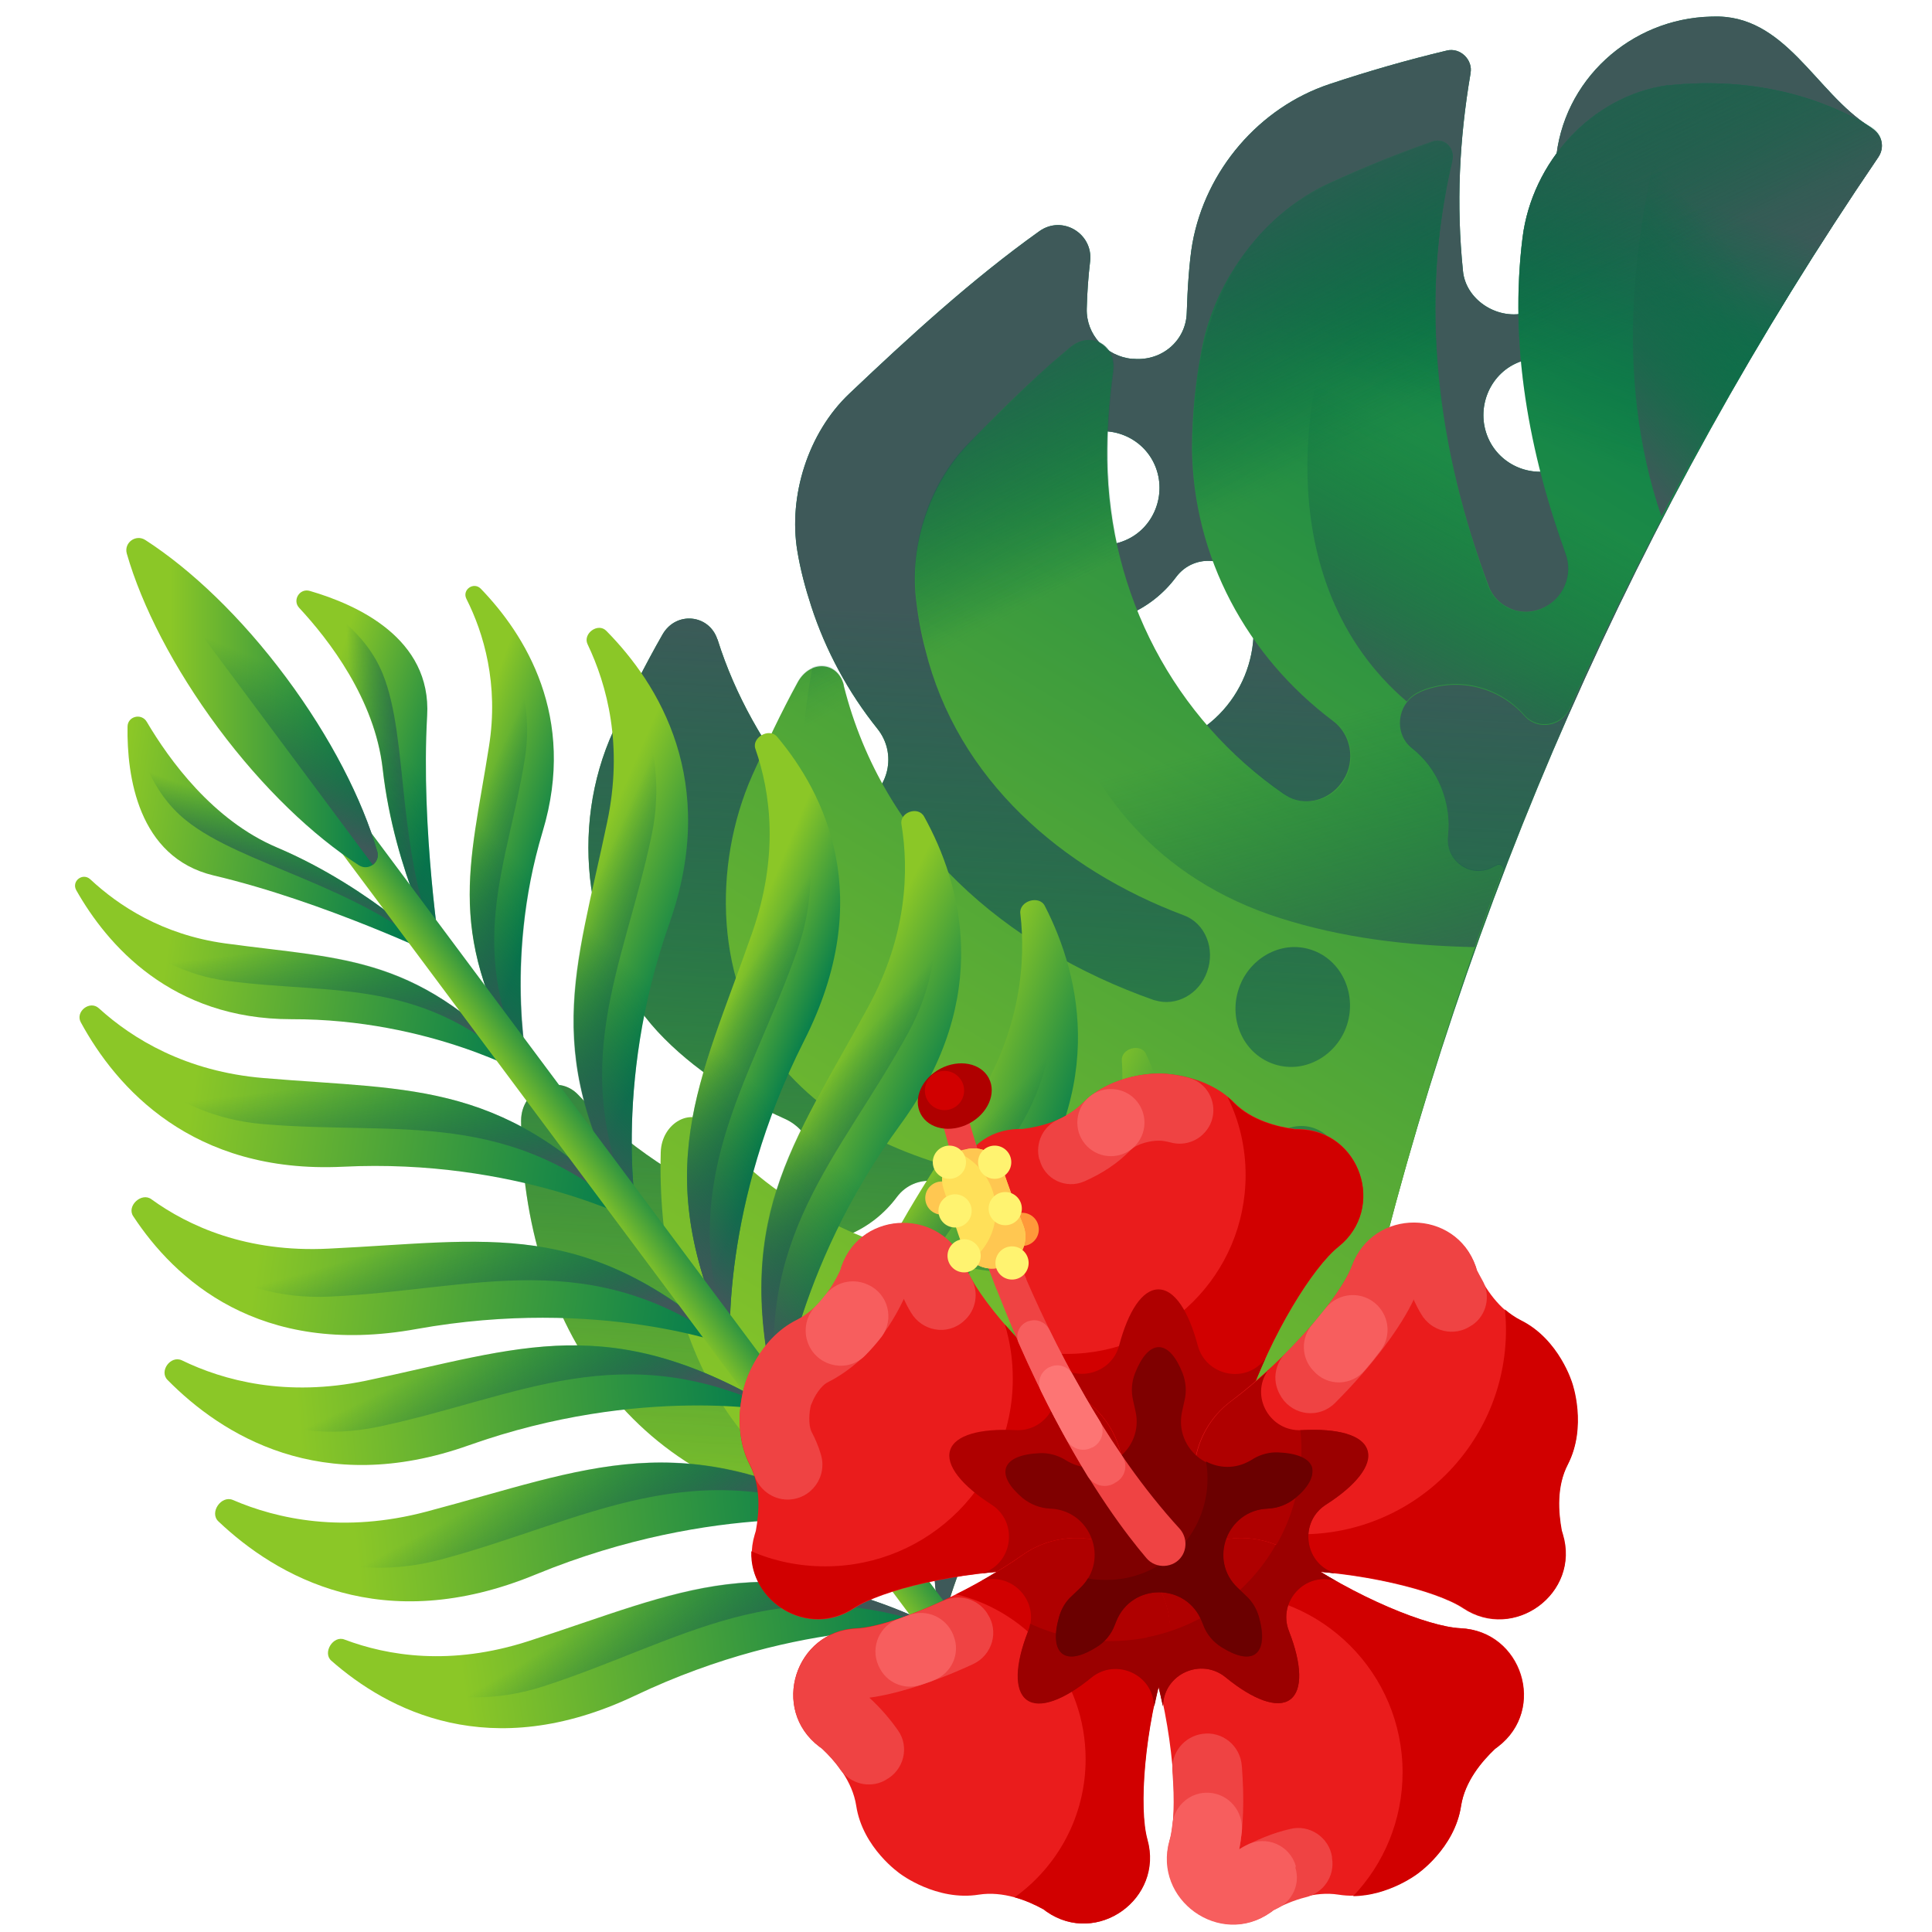 <?xml version="1.0" encoding="utf-8"?>
<!-- Generator: Adobe Illustrator 28.1.0, SVG Export Plug-In . SVG Version: 6.00 Build 0)  -->
<svg version="1.1" id="Capa_1" xmlns="http://www.w3.org/2000/svg" xmlns:xlink="http://www.w3.org/1999/xlink" x="0px" y="0px"
	 viewBox="0 0 512 512" style="enable-background:new 0 0 512 512;" xml:space="preserve">
<style type="text/css">
	.st0{fill:url(#SVGID_1_);}
	.st1{fill:url(#SVGID_00000025443269748721190730000003990460470678670223_);}
	.st2{fill:url(#SVGID_00000139981286184774305220000014868542582601912722_);}
	.st3{fill:url(#SVGID_00000172412584704288462730000004825194660325771907_);}
	.st4{fill:url(#SVGID_00000140718948772607862320000002489772231890499773_);}
	.st5{fill:url(#SVGID_00000129169564888670113730000000315272474447730621_);}
	.st6{fill:url(#SVGID_00000111874438340030866070000015552935292676951460_);}
	.st7{fill:url(#SVGID_00000169537899180442656390000004601663844341310099_);}
	.st8{fill:url(#SVGID_00000155121321699984669460000008562269099730305438_);}
	.st9{fill:url(#SVGID_00000039132861065250716360000000529027341748709038_);}
	.st10{fill:url(#SVGID_00000052081390515283553610000008416867476288680862_);}
	.st11{fill:url(#SVGID_00000044145987066465808870000009218365506534319022_);}
	.st12{fill:url(#SVGID_00000111182428548652889870000007811284962465542053_);}
	.st13{fill:url(#SVGID_00000145765741737751124740000007872985669267822233_);}
	.st14{fill:url(#SVGID_00000010280845364355520270000003301544316729470399_);}
	.st15{fill:url(#SVGID_00000005258942125244415850000018090116774294919555_);}
	.st16{fill:url(#SVGID_00000169541276335604202090000004389167043162316701_);}
	.st17{fill:url(#SVGID_00000018219310629897114360000001409798734634056330_);}
	.st18{fill:url(#SVGID_00000104681716884901324360000011607815654386635419_);}
	.st19{fill:url(#SVGID_00000060001370644587946460000006874875358328236194_);}
	.st20{fill:url(#SVGID_00000112609196441448177210000001511441554815999616_);}
	.st21{fill:url(#SVGID_00000145025095123208360010000004947474807248907926_);}
	.st22{fill:url(#SVGID_00000034079796152875609780000001278541676336405919_);}
	.st23{fill:url(#SVGID_00000171687408235326645300000004620935903948277136_);}
	.st24{fill:url(#SVGID_00000140724161484584163360000010534344902747433140_);}
	.st25{fill:url(#SVGID_00000049212962477344704620000011052078666596152460_);}
	.st26{fill:url(#SVGID_00000132060174208468175590000006710379296992625587_);}
	.st27{fill:url(#SVGID_00000075135024022390155040000000487111696568375706_);}
	.st28{fill:url(#SVGID_00000132055527418611298350000011871403058190434976_);}
	.st29{fill:url(#SVGID_00000071525973629654089390000013118494738149032127_);}
	.st30{fill:url(#SVGID_00000135655912526294101410000004082900218704734114_);}
	.st31{fill:url(#SVGID_00000008141968098997285170000006249609779547834243_);}
	.st32{fill:url(#SVGID_00000087376439566110802660000014275918477407686022_);}
	.st33{fill:url(#SVGID_00000163037072547658987230000003890606032586766266_);}
	.st34{fill:url(#SVGID_00000023988990692628243590000015428971441560013463_);}
	.st35{fill:url(#SVGID_00000042002783715407987490000004734804697878614200_);}
	.st36{fill:url(#SVGID_00000156557659431669842000000009738105119113278356_);}
	.st37{fill:url(#SVGID_00000039815336176264424900000015422425317996439976_);}
	.st38{fill:url(#SVGID_00000116929133546208398420000016093734324850252961_);}
	.st39{fill:url(#SVGID_00000051377869858683759320000012828657541187842486_);}
	.st40{fill:url(#SVGID_00000100369351518067857700000010340863165901326494_);}
	.st41{fill:url(#SVGID_00000088135318659210705050000008076419484671894160_);}
	.st42{fill:url(#SVGID_00000097482205776360280470000002108018583924282019_);}
	.st43{fill:url(#SVGID_00000128450508073397631310000010009301049522907538_);}
	.st44{fill:url(#SVGID_00000136375115823916534320000016277802254769053834_);}
	.st45{fill:url(#SVGID_00000011009918307389887120000016684030705207940773_);}
	.st46{fill:url(#SVGID_00000141446448491663579420000003404577704905782718_);}
	.st47{fill:url(#SVGID_00000013153910713630505670000006511650089061775771_);}
	.st48{fill:#EA1C1C;}
	.st49{fill:#D10000;}
	.st50{fill:#AF0000;}
	.st51{fill:#EF4343;}
	.st52{fill:#F75E5E;}
	.st53{fill:#9B0000;}
	.st54{fill:#7F0000;}
	.st55{fill:#6B0000;}
	.st56{fill:#FD7574;}
	.st57{fill:#FF993A;}
	.st58{fill:#FFC751;}
	.st59{fill:#FFE059;}
	.st60{fill:#FFF370;}
</style>
<g>
	
		<linearGradient id="SVGID_1_" gradientUnits="userSpaceOnUse" x1="300.332" y1="151.215" x2="318.118" y2="139.502" gradientTransform="matrix(0.902 -0.442 -0.442 -0.902 140.101 595.612)">
		<stop  offset="0" style="stop-color:#BBEC6C"/>
		<stop  offset="1" style="stop-color:#81B823"/>
	</linearGradient>
	<path class="st0" d="M341.9,490.8c-0.8,0.4-1.7,0.6-2.7,0.7c-3.6,0.1-6.6-2.7-6.7-6.3c0-1.4-1-34.7,7.7-90.1
		c8-50.9,26.1-130.6,66.6-221.6c1.5-3.3,5.3-4.8,8.6-3.3c3.3,1.5,4.8,5.3,3.3,8.6c-39.9,89.5-57.7,167.9-65.6,217.9
		c-8.6,54.2-7.7,87.7-7.7,88C345.6,487.4,344.1,489.7,341.9,490.8L341.9,490.8z"/>
	<g>
		
			<linearGradient id="SVGID_00000136376764105598806890000007002792762723845295_" gradientUnits="userSpaceOnUse" x1="216.901" y1="425.147" x2="366.122" y2="175.489" gradientTransform="matrix(0.919 -0.394 0.394 0.919 -84.466 129.456)">
			<stop  offset="0" style="stop-color:#8BC727"/>
			<stop  offset="1" style="stop-color:#017B4E"/>
		</linearGradient>
		<path style="fill:url(#SVGID_00000136376764105598806890000007002792762723845295_);" d="M495.4,33.5c-14.3-9-22.3-29.9-41.6-29.1
			c-0.1,0-0.2,0-0.3,0c-21.4,0.5-39.5,16.9-41.2,38.4c-0.7,9.2-0.5,19.1,0.6,28.2c0.7,5.6-2.9,10.6-8.6,11.9c-0.1,0-0.2,0-0.3,0.1
			c-7.5,1.7-15.6-3.7-16.3-11.2c-1.8-17.6-1-34.7,2-52.3c0,0,0-0.1,0-0.1c0.7-3.5-2.7-6.9-6.3-6c-10.5,2.5-20.9,5.5-31.1,8.9
			c-18.6,6.2-32.8,22.8-36.3,42.2c-0.8,4.5-1.3,11.9-1.5,18.4c-0.2,7.3-6.5,12.8-14,12.2c-0.1,0-0.3,0-0.4,0
			c-6.9-0.6-12.3-6.4-12.1-13.3c0.1-4.2,0.4-8.4,0.9-12.6c0.8-7.3-7.4-12.3-13.5-7.9c-17.8,12.7-34.6,28.1-50.3,43
			c-11,10.4-16.2,27.2-13.8,41.7c0.8,4.9,2.1,9.8,3.7,14.7c3.8,11.7,9.8,22.8,17.5,32.4c5.3,6.6,3.1,16.2-4.4,20
			c-5.4,2.7-12.1,1.4-15.9-3.4c-9.6-11.8-17.4-25.5-22-40.1c0-0.1,0-0.1-0.1-0.2c-2.2-6.6-10.9-7.5-14.5-1.3
			c-4.7,8.2-9.1,17-13,25.5c-11.9,25.9-7.8,58.6,11.7,79.8c9.3,10,21.4,17.6,33.7,23.1c3.6,1.6,6.4,4.9,7.3,8.6
			c2.5,10.3-8.1,19.3-17.6,15.3c-16.3-6.7-31.9-16.7-44.4-30.2c-5.5-5.9-15.2-1.6-15.2,6.8c0.2,53.8,30.4,99.7,86.6,104.5
			c43.6,3.7,92.7-14.4,123-45.9c2.8-2.9,7-4.5,11.4-4.2c0,0,0,0,0,0c1.5,0.1,2.8-0.7,3-1.9c26.1-110.5,71.7-213.9,135.6-307.8
			C499.5,39,498.4,35.4,495.4,33.5L495.4,33.5z M238.7,360.6c-15.1,6.2-32.6-0.3-39.9-14.9c-0.3-0.7-0.6-1.3-0.9-2
			c-3.1-7.4,3.1-15.2,11.1-14.2c5.3,0.6,10.7-0.1,16-2.3c5.2-2.2,9.5-5.7,12.7-10c4.8-6.4,14.7-5.5,18,1.9c0,0.1,0.1,0.1,0.1,0.2
			C262.5,335.3,254.9,353.9,238.7,360.6z M286.3,115.5c7.7-3.3,16.6,0.3,19.8,7.9s-0.3,16.6-7.9,19.8c-7.7,3.3-16.6-0.3-19.8-7.9
			S278.6,118.8,286.3,115.5L286.3,115.5z M312.7,196.3c-15.1,6.2-32.6-0.3-39.9-14.9c-0.3-0.7-0.6-1.3-0.9-2
			c-3.1-7.4,3.1-15.2,11.1-14.2c5.3,0.6,10.7-0.1,16-2.3c5.2-2.2,9.5-5.7,12.7-10c4.8-6.4,14.7-5.5,18,1.9c0,0.1,0.1,0.1,0.1,0.2
			C336.5,171,328.9,189.6,312.7,196.3L312.7,196.3z M414.1,123.8c-7.7,3.3-16.6-0.3-19.8-7.9s0.3-16.6,7.9-19.8s16.6,0.3,19.8,7.9
			S421.7,120.6,414.1,123.8z"/>
		
			<linearGradient id="SVGID_00000088126706753488151320000003488060121316972710_" gradientUnits="userSpaceOnUse" x1="249.789" y1="409.942" x2="355.918" y2="192.309" gradientTransform="matrix(0.919 -0.394 0.394 0.919 -84.466 129.456)">
			<stop  offset="0" style="stop-color:#026841;stop-opacity:0"/>
			<stop  offset="0.239" style="stop-color:#0A6644;stop-opacity:0.239"/>
			<stop  offset="0.611" style="stop-color:#20604D;stop-opacity:0.611"/>
			<stop  offset="1" style="stop-color:#3E5959"/>
		</linearGradient>
		<path style="fill:url(#SVGID_00000088126706753488151320000003488060121316972710_);" d="M495.4,33.5c-14.3-9-22.3-29.9-41.6-29.1
			c-0.1,0-0.2,0-0.3,0c-21.4,0.5-39.5,16.9-41.2,38.4c-0.7,9.2-0.5,19.1,0.6,28.2c0.7,5.6-2.9,10.6-8.6,11.9c-0.1,0-0.2,0-0.3,0.1
			c-7.5,1.7-15.6-3.7-16.3-11.2c-1.8-17.6-1-34.7,2-52.3c0,0,0-0.1,0-0.1c0.7-3.5-2.7-6.9-6.3-6c-10.5,2.5-20.9,5.5-31.1,8.9
			c-18.6,6.2-32.8,22.8-36.3,42.2c-0.8,4.5-1.3,11.9-1.5,18.4c-0.2,7.3-6.5,12.8-14,12.2c-0.1,0-0.3,0-0.4,0
			c-6.9-0.6-12.3-6.4-12.1-13.3c0.1-4.2,0.4-8.4,0.9-12.6c0.8-7.3-7.4-12.3-13.5-7.9c-17.8,12.7-34.6,28.1-50.3,43
			c-11,10.4-16.2,27.2-13.8,41.7c0.8,4.9,2.1,9.8,3.7,14.7c3.8,11.7,9.8,22.8,17.5,32.4c5.3,6.6,3.1,16.2-4.4,20
			c-5.4,2.7-12.1,1.4-15.9-3.4c-9.6-11.8-17.4-25.5-22-40.1c0-0.1,0-0.1-0.1-0.2c-2.2-6.6-10.9-7.5-14.5-1.3
			c-4.7,8.2-9.1,17-13,25.5c-11.9,25.9-7.8,58.6,11.7,79.8c9.3,10,21.4,17.6,33.7,23.1c3.6,1.6,6.4,4.9,7.3,8.6
			c2.5,10.3-8.1,19.3-17.6,15.3c-16.3-6.7-31.9-16.7-44.4-30.2c-5.5-5.9-15.2-1.6-15.2,6.8c0.2,53.8,30.4,99.7,86.6,104.5
			c43.6,3.7,92.7-14.4,123-45.9c2.8-2.9,7-4.5,11.4-4.2c0,0,0,0,0,0c1.5,0.1,2.8-0.7,3-1.9c26.1-110.5,71.7-213.9,135.6-307.8
			C499.5,39,498.4,35.4,495.4,33.5L495.4,33.5z M238.7,360.6c-15.1,6.2-32.6-0.3-39.9-14.9c-0.3-0.7-0.6-1.3-0.9-2
			c-3.1-7.4,3.1-15.2,11.1-14.2c5.3,0.6,10.7-0.1,16-2.3c5.2-2.2,9.5-5.7,12.7-10c4.8-6.4,14.7-5.5,18,1.9c0,0.1,0.1,0.1,0.1,0.2
			C262.5,335.3,254.9,353.9,238.7,360.6z M286.3,115.5c7.7-3.3,16.6,0.3,19.8,7.9s-0.3,16.6-7.9,19.8c-7.7,3.3-16.6-0.3-19.8-7.9
			S278.6,118.8,286.3,115.5L286.3,115.5z M312.7,196.3c-15.1,6.2-32.6-0.3-39.9-14.9c-0.3-0.7-0.6-1.3-0.9-2
			c-3.1-7.4,3.1-15.2,11.1-14.2c5.3,0.6,10.7-0.1,16-2.3c5.2-2.2,9.5-5.7,12.7-10c4.8-6.4,14.7-5.5,18,1.9c0,0.1,0.1,0.1,0.1,0.2
			C336.5,171,328.9,189.6,312.7,196.3L312.7,196.3z M414.1,123.8c-7.7,3.3-16.6-0.3-19.8-7.9s0.3-16.6,7.9-19.8s16.6,0.3,19.8,7.9
			S421.7,120.6,414.1,123.8z"/>
		<g>
			
				<linearGradient id="SVGID_00000014626037406914639150000014046364197441722550_" gradientUnits="userSpaceOnUse" x1="161.345" y1="362.322" x2="497.303" y2="119.472" gradientTransform="matrix(0.919 -0.394 0.394 0.919 -84.466 129.456)">
				<stop  offset="0" style="stop-color:#8BC727"/>
				<stop  offset="1" style="stop-color:#017B4E"/>
			</linearGradient>
			<path style="fill:url(#SVGID_00000014626037406914639150000014046364197441722550_);" d="M442.2,22.6c-0.1,0-0.2,0-0.3,0
				c-20.2,2.8-35.9,20.5-38.4,40.3c-3.6,28.5,1.8,57.3,11.4,83.8c2.1,5.7-0.6,12.1-6.2,14.5c-3,1.3-6.2,1.2-8.8-0.1
				c-2.4-1.1-4.4-3.1-5.4-5.8c-13.4-35.8-18.6-74.6-9.7-112.6c0,0,0-0.1,0-0.1c0.8-3.4-2-6.2-5.2-5.1c-9.4,3.3-18.7,7.1-27.6,11.2
				C335.3,56.4,322.1,74,318.6,92c-1.7,8.5-2.7,18.2-2.7,26.9c0.3,28.7,14.5,55,37.4,72.2c4.7,3.5,6,10.4,2.7,15.6
				c-3,4.8-8.6,6.8-13.4,5c-0.8-0.3-1.5-0.7-2.3-1.2c-29.3-20.2-46.3-53-46.9-88.6c-0.1-7.5,0.4-15.3,1.5-23.3
				c1-7-5.9-11.1-11.3-6.5c-9.6,8-18.7,16.9-27.2,25.9c-9.9,10.4-15.2,26.2-13.7,40.3c0.5,4.6,1.3,9.3,2.5,13.8
				c8.5,34.5,36.3,58.4,68.6,70.5c5.6,2.1,8.3,8.8,6.1,14.9c-2.1,6-8.2,9.3-13.8,7.6c-0.1,0-0.3-0.1-0.4-0.1
				c-39.3-13.9-71.6-41.7-82.1-83.3c0-0.1,0-0.1,0-0.2c-1.6-6.2-8.9-6.7-12.2-0.7c-4.4,8-8.4,16.5-12.1,24.8
				c-10.5,23.8-9.8,55.3,7,75.9c15.4,18.9,38.5,27.2,61.5,31.4c5.9,1.1,9.8,7.2,8.6,13.9c-1.2,6.6-7.1,11-13.1,10.2
				c-4.3-0.6-8.6-1.3-12.5-2.2c-23.7-5.6-47.1-16.5-62.7-36.3c-4.4-5.5-12.8-1.1-13,6.9c-1.2,45.8,18.8,95.3,70.1,99
				c39.3,2.9,80.1-19,104.6-48.5c2.4-2.9,6-4.7,9.8-4.5c0,0,0,0,0,0c1.2,0,2.4-0.8,2.6-2c9.5-40.4,21.5-79.9,36.1-118.7
				c0.4-1-0.7-1.9-1.6-1.4c0,0,0,0,0,0c-0.5,0.3-1.1,0.5-1.6,0.8c-5.8,2.6-12.1-2.2-11.4-8.6c0.5-4.3-0.1-8.7-1.8-12.9
				c-1.7-4.2-4.4-7.7-7.7-10.3c-5-3.9-4-12.2,2-14.8l0.1-0.1c9.6-4.1,20.8-1.5,27.7,6.3c2,2.3,5.2,3,8,1.9c1.8-0.7,3.2-2.1,4-3.9
				c23-51.1,50.2-99.7,81.8-146.1c1.7-2.5,1-5.8-1.5-7.4C479.5,23.8,460.9,20.7,442.2,22.6L442.2,22.6z M354.8,311.7
				c0,0.1,0,0.1-0.1,0.2c-4.5,16.6-21.9,27.9-38.8,24.1c-16.4-3.7-25.5-22.7-22.2-38.3c0.2-0.8,0.4-1.6,0.6-2.4
				c2.4-8.4,12.2-11,17.7-5c3.6,4,8.4,6.9,13.8,8.5c5.5,1.5,11,1.4,16.2,0C349.8,296.6,356.9,303.7,354.8,311.7L354.8,311.7z
				 M357,271.5c-2.6,8.2-11.2,13.1-19.1,10.6c-8.3-2.6-12.3-11.7-9.7-19.8c2.5-8.1,11.1-13.3,19.3-10.6
				C355.4,254.3,359.6,263.2,357,271.5L357,271.5z"/>
			
				<linearGradient id="SVGID_00000048497105834636707980000005740287269855841411_" gradientUnits="userSpaceOnUse" x1="416.299" y1="146.504" x2="464.364" y2="91.23" gradientTransform="matrix(0.919 -0.394 0.394 0.919 -84.466 129.456)">
				<stop  offset="0" style="stop-color:#026841;stop-opacity:0"/>
				<stop  offset="0.239" style="stop-color:#0A6644;stop-opacity:0.239"/>
				<stop  offset="0.611" style="stop-color:#20604D;stop-opacity:0.611"/>
				<stop  offset="1" style="stop-color:#3E5959"/>
			</linearGradient>
			<path style="fill:url(#SVGID_00000048497105834636707980000005740287269855841411_);" d="M442.2,22.6c-0.1,0-0.2,0-0.3,0
				c-20.2,2.8-35.9,20.5-38.4,40.3c-3.6,28.5,1.8,57.3,11.4,83.8c2.1,5.7-0.6,12.1-6.2,14.5c-3,1.3-6.2,1.2-8.8-0.1
				c-2.4-1.1-4.4-3.1-5.4-5.8c-13.4-35.8-18.6-74.6-9.7-112.6c0,0,0-0.1,0-0.1c0.8-3.4-2-6.2-5.2-5.1c-9.4,3.3-18.7,7.1-27.6,11.2
				C335.3,56.4,322.1,74,318.6,92c-1.7,8.5-2.7,18.2-2.7,26.9c0.3,28.7,14.5,55,37.4,72.2c4.7,3.5,6,10.4,2.7,15.6
				c-3,4.8-8.6,6.8-13.4,5c-0.8-0.3-1.5-0.7-2.3-1.2c-29.3-20.2-46.3-53-46.9-88.6c-0.1-7.5,0.4-15.3,1.5-23.3
				c1-7-5.9-11.1-11.3-6.5c-9.6,8-18.7,16.9-27.2,25.9c-9.9,10.4-15.2,26.2-13.7,40.3c0.5,4.6,1.3,9.3,2.5,13.8
				c8.5,34.5,36.3,58.4,68.6,70.5c5.6,2.1,8.3,8.8,6.1,14.9c-2.1,6-8.2,9.3-13.8,7.6c-0.1,0-0.3-0.1-0.4-0.1
				c-39.3-13.9-71.6-41.7-82.1-83.3c0-0.1,0-0.1,0-0.2c-1.6-6.2-8.9-6.7-12.2-0.7c-4.4,8-8.4,16.5-12.1,24.8
				c-10.5,23.8-9.8,55.3,7,75.9c15.4,18.9,38.5,27.2,61.5,31.4c5.9,1.1,9.8,7.2,8.6,13.9c-1.2,6.6-7.1,11-13.1,10.2
				c-4.3-0.6-8.6-1.3-12.5-2.2c-23.7-5.6-47.1-16.5-62.7-36.3c-4.4-5.5-12.8-1.1-13,6.9c-1.2,45.8,18.8,95.3,70.1,99
				c39.3,2.9,80.1-19,104.6-48.5c2.4-2.9,6-4.7,9.8-4.5c0,0,0,0,0,0c1.2,0,2.4-0.8,2.6-2c9.5-40.4,21.5-79.9,36.1-118.7
				c0.4-1-0.7-1.9-1.6-1.4c0,0,0,0,0,0c-0.5,0.3-1.1,0.5-1.6,0.8c-5.8,2.6-12.1-2.2-11.4-8.6c0.5-4.3-0.1-8.7-1.8-12.9
				c-1.7-4.2-4.4-7.7-7.7-10.3c-5-3.9-4-12.2,2-14.8l0.1-0.1c9.6-4.1,20.8-1.5,27.7,6.3c2,2.3,5.2,3,8,1.9c1.8-0.7,3.2-2.1,4-3.9
				c23-51.1,50.2-99.7,81.8-146.1c1.7-2.5,1-5.8-1.5-7.4C479.5,23.8,460.9,20.7,442.2,22.6L442.2,22.6z M354.8,311.7
				c0,0.1,0,0.1-0.1,0.2c-4.5,16.6-21.9,27.9-38.8,24.1c-16.4-3.7-25.5-22.7-22.2-38.3c0.2-0.8,0.4-1.6,0.6-2.4
				c2.4-8.4,12.2-11,17.7-5c3.6,4,8.4,6.9,13.8,8.5c5.5,1.5,11,1.4,16.2,0C349.8,296.6,356.9,303.7,354.8,311.7L354.8,311.7z
				 M357,271.5c-2.6,8.2-11.2,13.1-19.1,10.6c-8.3-2.6-12.3-11.7-9.7-19.8c2.5-8.1,11.1-13.3,19.3-10.6
				C355.4,254.3,359.6,263.2,357,271.5L357,271.5z"/>
			
				<linearGradient id="SVGID_00000026864408014224724560000001718749323097833612_" gradientUnits="userSpaceOnUse" x1="371.646" y1="167.834" x2="371.071" y2="82.039" gradientTransform="matrix(0.919 -0.394 0.394 0.919 -84.466 129.456)">
				<stop  offset="0" style="stop-color:#026841;stop-opacity:0"/>
				<stop  offset="0.239" style="stop-color:#0A6644;stop-opacity:0.239"/>
				<stop  offset="0.611" style="stop-color:#20604D;stop-opacity:0.611"/>
				<stop  offset="1" style="stop-color:#3E5959"/>
			</linearGradient>
			<path style="fill:url(#SVGID_00000026864408014224724560000001718749323097833612_);" d="M442.2,22.6c-0.1,0-0.2,0-0.3,0
				c-20.2,2.8-35.9,20.5-38.4,40.3c-3.6,28.5,1.8,57.3,11.4,83.8c2.1,5.7-0.6,12.1-6.2,14.5c-3,1.3-6.2,1.2-8.8-0.1
				c-1.4-0.7-2.7-1.6-3.7-2.9c-0.7-0.9-1.3-1.8-1.7-2.9c-0.1-0.3-0.2-0.5-0.3-0.8c-13-35.9-18.2-74-9.4-111.8c0,0,0-0.1,0-0.1
				c0.8-3.4-2-6.2-5.2-5.1c-9.4,3.3-18.7,7.1-27.6,11.2c-16.7,7.6-29.9,25.1-33.4,43.2c-0.3,1.5-0.6,3.1-0.9,4.7
				c-1.2,7.5-1.8,15-1.8,22.2c0.2,28.8,14.5,55,37.4,72.2c4.7,3.5,6,10.4,2.7,15.6c-3,4.8-8.6,6.8-13.4,5c-0.8-0.3-1.5-0.7-2.3-1.2
				c-29.3-20.2-46.3-53-46.9-88.6c-0.1-7.5,0.4-15.3,1.5-23.3c0.2-1.4,0.1-2.8-0.3-3.9c-1.5-4.4-6.7-6.2-11-2.6
				c-1.8,1.5-3.5,3-5.3,4.5c-7.6,6.8-14.8,14-22,21.3c-10.1,10.4-15.2,26.2-13.7,40.3c0.5,4.6,1.3,9.3,2.5,13.8
				c8.5,34.5,36.3,58.4,68.6,70.5c5.6,2.1,8.3,8.8,6.1,14.9c-2.1,6-8.2,9.3-13.8,7.6c-0.1,0-0.3-0.1-0.4-0.1
				c-39.3-13.9-71.6-41.7-82.1-83.3c0-0.1,0-0.1,0-0.2c-1.6-6.2-8.9-6.7-12.2-0.7c-4.4,8-8.4,16.5-12.1,24.8
				c-10.5,23.8-9.8,55.3,7,75.9c15.4,18.9,38.5,27.2,61.5,31.4c5.9,1.1,9.8,7.2,8.6,13.9c-1.2,6.6-7.1,11-13.1,10.2
				c-4.3-0.6-8.6-1.3-12.5-2.2c-23.7-5.6-47.1-16.5-62.7-36.3c-3.4-4.3-9.2-2.6-11.7,2.1c11.2,37,38.9,68.2,78.1,75.1
				c42.1,7.4,83.5-13.5,111.9-43.6c8.8-34.4,19.5-68.2,31.9-101.5c0.4-1-0.7-1.9-1.6-1.4c0,0,0,0,0,0c-0.5,0.3-1.1,0.5-1.6,0.8
				c-5.8,2.6-12.1-2.2-11.4-8.6c0.5-4.3-0.1-8.7-1.8-12.9c-1.7-4.2-4.4-7.7-7.7-10.3c-5-3.9-4-12.2,2-14.8l0.1-0.1
				c9.6-4.1,20.8-1.5,27.7,6.3c2,2.3,5.2,3,8,1.9c1.8-0.7,3.2-2.1,4-3.9c23-51.1,50.2-99.7,81.8-146.1c1.7-2.5,1-5.8-1.5-7.4
				C479.5,23.8,460.9,20.7,442.2,22.6L442.2,22.6z M354.8,311.7c0,0.1,0,0.1-0.1,0.2c-4.5,16.6-21.9,27.9-38.8,24.1
				c-16.4-3.7-25.5-22.7-22.2-38.3c0.2-0.8,0.4-1.6,0.6-2.4c2.4-8.4,12.2-11,17.7-5c3.6,4,8.4,6.9,13.8,8.5c5.5,1.5,11,1.4,16.2,0
				C349.8,296.6,356.9,303.7,354.8,311.7L354.8,311.7z M357,271.5c-2.6,8.2-11.2,13.1-19.1,10.6c-8.3-2.6-12.3-11.7-9.7-19.8
				c2.5-8.1,11.1-13.3,19.3-10.6C355.4,254.3,359.6,263.2,357,271.5L357,271.5z"/>
			
				<linearGradient id="SVGID_00000031917501808801057120000013550031490631261374_" gradientUnits="userSpaceOnUse" x1="399.641" y1="162.193" x2="391.496" y2="71.513" gradientTransform="matrix(0.919 -0.394 0.394 0.919 -84.466 129.456)">
				<stop  offset="0" style="stop-color:#026841;stop-opacity:0"/>
				<stop  offset="0.239" style="stop-color:#0A6644;stop-opacity:0.239"/>
				<stop  offset="0.611" style="stop-color:#20604D;stop-opacity:0.611"/>
				<stop  offset="1" style="stop-color:#3E5959"/>
			</linearGradient>
			<path style="fill:url(#SVGID_00000031917501808801057120000013550031490631261374_);" d="M442.2,22.6c-0.1,0-0.2,0-0.3,0
				C421.7,25.5,406,43.1,403.5,63c-0.4,2.9-0.6,5.8-0.8,8.7c-1.5,25.8,3.5,51.1,12.2,75.1c2.1,5.7-0.6,12.1-6.2,14.5
				c-3,1.3-6.2,1.2-8.8-0.1c-1.4-0.7-2.7-1.6-3.7-2.9c-0.7-0.9-1.3-1.8-1.7-2.9c-0.1-0.3-0.2-0.5-0.3-0.8
				c-10.9-30.1-16.7-62.2-12.5-94.2c0.8-5.9,1.8-11.8,3.2-17.6c0,0,0-0.1,0-0.1c0.8-3.4-2-6.2-5.2-5.1c-9.4,3.3-18.6,7.1-27.6,11.2
				c-2.5,1.1-5,2.6-7.3,4.1c0,0,0,0,0,0c-14.1,8.9-22.3,24-26,39c-0.4,1.5-0.6,3.1-0.9,4.7c-1.2,7.5-1.8,15-1.8,22.2
				c0.2,28.8,14.5,55,37.4,72.2c4.7,3.5,6,10.4,2.7,15.6c-3,4.8-8.6,6.8-13.4,5c-0.8-0.3-1.5-0.7-2.3-1.2
				c-29.3-20.2-46.3-53-46.9-88.6c-0.1-7.5,0.4-15.3,1.5-23.3c0.2-1.4,0.1-2.8-0.3-3.9c-1.5-4.4-6.7-6.2-11-2.6
				c-1.8,1.5-3.5,3-5.3,4.5c-7.6,6.8-14.8,14-22,21.3c-10.1,10.4-15.2,26.2-13.7,40.3c0.5,4.6,1.3,9.3,2.5,13.8
				c8.5,34.5,36.3,58.4,68.6,70.5c5.6,2.1,8.3,8.8,6.1,14.9c-2.1,6-8.2,9.3-13.8,7.6c-0.1,0-0.3-0.1-0.4-0.1
				c-39.3-13.9-71.6-41.7-82.1-83.3c0-0.1,0-0.1,0-0.2c-1.1-4.3-5-5.9-8.4-4.4c-10.2,52.7,7.4,113.4,64.9,127.7
				c4.2,1.1,8.6,1.9,13,2.5c-0.2-3.2,0-6.4,0.7-9.7c0.2-0.8,0.4-1.6,0.6-2.4c2.4-8.4,12.2-11,17.7-5c3.6,4,8.4,6.9,13.8,8.5
				c5.5,1.5,11,1.4,16.2,0c4.7-1.3,9.1,0.8,11.4,4.4c7.8-2,15.4-4.5,22.8-7.5c6.6-22,14-43.6,22-65.1c0.4-1-0.7-1.9-1.6-1.4
				c0,0,0,0,0,0c-0.5,0.3-1.1,0.5-1.6,0.8c-5.8,2.6-12.1-2.2-11.4-8.6c0.5-4.3-0.1-8.7-1.8-12.9c-1.7-4.2-4.4-7.7-7.7-10.3
				c-5-3.9-4-12.2,2-14.8l0.1-0.1c9.6-4.1,20.8-1.5,27.7,6.3c2,2.3,5.2,3,8,1.9c1.8-0.7,3.2-2.1,4-3.9c23-51.1,50.2-99.7,81.8-146.1
				c1.7-2.5,1-5.8-1.5-7.4C479.5,23.8,460.9,20.7,442.2,22.6L442.2,22.6z M357,271.5c-2.6,8.2-11.2,13.1-19.1,10.6
				c-8.3-2.6-12.3-11.7-9.7-19.8c2.5-8.1,11.1-13.3,19.3-10.6C355.4,254.3,359.6,263.2,357,271.5L357,271.5z"/>
			
				<linearGradient id="SVGID_00000083089458548067295440000013123235306127360688_" gradientUnits="userSpaceOnUse" x1="430.795" y1="280.036" x2="418.075" y2="192.154" gradientTransform="matrix(0.923 -0.395 -0.395 -0.923 120.016 604.267)">
				<stop  offset="0" style="stop-color:#026841;stop-opacity:0"/>
				<stop  offset="0.239" style="stop-color:#0A6644;stop-opacity:0.239"/>
				<stop  offset="0.611" style="stop-color:#20604D;stop-opacity:0.611"/>
				<stop  offset="1" style="stop-color:#3E5959"/>
			</linearGradient>
			<path style="fill:url(#SVGID_00000083089458548067295440000013123235306127360688_);" d="M497.8,41.5
				C466.2,87.8,439,136.4,416,187.5c-0.8,1.8-2.2,3.2-4,3.9c-2.8,1.1-6,0.4-8-1.9c-6.9-7.8-18-10.4-27.7-6.3c-0.1,0-0.1,0-0.1,0.1
				c-6,2.6-7,10.9-2,14.8c3.3,2.6,6,6.1,7.7,10.3c1.7,4.2,2.3,8.6,1.8,12.9c-0.7,6.4,5.6,11.2,11.4,8.6c0.5-0.2,1.1-0.5,1.6-0.8
				c0,0,0,0,0,0c0.9-0.5,2,0.4,1.6,1.4c-3.1,8.1-4.6,12.2-7.5,20.5c-17.9-0.4-34.9-2.4-51.6-7.7c-64.7-20.6-75.4-93.7-54.2-152
				c4.1-2.5,8.5-0.6,9.9,3.4c0.4,1.1,0.5,2.5,0.3,3.9c-1.1,8-1.6,15.8-1.5,23.3c0.6,35.5,17.6,68.3,46.9,88.6
				c0.7,0.5,1.5,0.9,2.3,1.2c4.7,1.8,10.4-0.1,13.4-5c3.2-5.2,1.9-12.1-2.7-15.6c-22.9-17.2-37.3-43.3-37.4-72.2
				c0-7.2,0.6-14.7,1.8-22.2c0.3-1.6,0.5-3.2,0.9-4.7c3.7-15.1,11.9-30.1,26-39c0,0,0,0,0,0c2.3-1.6,4.8-3,7.3-4.1
				c9-4.1,18.2-7.9,27.6-11.2c3.2-1.1,6,1.7,5.2,5.1c0,0,0,0.1,0,0.1c-1.4,5.8-2.4,11.7-3.2,17.6c-4.2,32,1.6,64.2,12.5,94.2
				c0.1,0.3,0.2,0.6,0.3,0.8c0.4,1.1,1,2.1,1.7,2.9c1,1.2,2.3,2.2,3.7,2.9c2.7,1.2,5.9,1.4,8.8,0.1c5.6-2.4,8.3-8.9,6.2-14.5
				c-8.7-23.9-13.7-49.3-12.2-75.1c0.2-2.9,0.4-5.9,0.8-8.7c2.5-20,18.2-37.5,38.4-40.3c0.1,0,0.2,0,0.3,0
				c18.6-2,37.3,1.2,54.1,11.5C498.8,35.6,499.5,39,497.8,41.5L497.8,41.5z"/>
			
				<linearGradient id="SVGID_00000086686154242325036300000007919027901011764402_" gradientUnits="userSpaceOnUse" x1="438.422" y1="333.155" x2="381.761" y2="286.901" gradientTransform="matrix(0.923 -0.395 -0.395 -0.923 120.016 604.267)">
				<stop  offset="0" style="stop-color:#026841;stop-opacity:0"/>
				<stop  offset="0.239" style="stop-color:#0A6644;stop-opacity:0.239"/>
				<stop  offset="0.611" style="stop-color:#20604D;stop-opacity:0.611"/>
				<stop  offset="1" style="stop-color:#3E5959"/>
			</linearGradient>
			<path style="fill:url(#SVGID_00000086686154242325036300000007919027901011764402_);" d="M497.8,41.5
				C466.2,87.8,439,136.4,416,187.5c-0.8,1.8-2.2,3.2-4,3.9c-2.8,1.1-6,0.4-8-1.9c-6.9-7.8-18-10.4-27.7-6.3c-0.1,0-0.1,0-0.1,0.1
				c-1.4,0.6-2.5,1.5-3.4,2.6c-36.6-31.3-30.2-87.5-10-123.7c5-8.9,11.1-16.8,17.9-24.9c2.7-0.2,4.8,2.3,4.1,5.4c0,0,0,0.1,0,0.1
				c-1.4,5.8-2.4,11.7-3.2,17.6c-4.2,32,1.6,64.2,12.5,94.2c0.1,0.3,0.2,0.6,0.3,0.8c0.4,1.1,1,2.1,1.7,2.9c1,1.2,2.3,2.2,3.7,2.9
				c2.7,1.2,5.9,1.4,8.8,0.1c5.6-2.4,8.3-8.9,6.2-14.5c-8.7-23.9-13.7-49.3-12.2-75.1c0.2-2.9,0.4-5.9,0.8-8.7
				c2.5-20,18.2-37.5,38.4-40.3c0.1,0,0.2,0,0.3,0c18.6-2,37.3,1.2,54.1,11.5C498.8,35.6,499.5,39,497.8,41.5L497.8,41.5z"/>
			
				<linearGradient id="SVGID_00000002384709175421878140000015147379006842031748_" gradientUnits="userSpaceOnUse" x1="521.313" y1="360.894" x2="465.808" y2="342.391" gradientTransform="matrix(0.923 -0.395 -0.395 -0.923 120.016 604.267)">
				<stop  offset="0" style="stop-color:#026841;stop-opacity:0"/>
				<stop  offset="0.239" style="stop-color:#0A6644;stop-opacity:0.239"/>
				<stop  offset="0.611" style="stop-color:#20604D;stop-opacity:0.611"/>
				<stop  offset="1" style="stop-color:#3E5959"/>
			</linearGradient>
			<path style="fill:url(#SVGID_00000002384709175421878140000015147379006842031748_);" d="M496.3,34.1
				c-15.4-9.4-34.6-14.1-52.6-11.6c-11.3,36.9-16.1,77.1-3.4,114.4c17.4-32.9,36.5-64.6,57.5-95.4C499.4,39,498.8,35.6,496.3,34.1z"
				/>
		</g>
	</g>
</g>
<g>
	<g>
		<g>
			<g>
				
					<linearGradient id="SVGID_00000103245967662590605270000001736748454620282783_" gradientUnits="userSpaceOnUse" x1="312.315" y1="524.761" x2="381.547" y2="455.529" gradientTransform="matrix(0.805 -0.6 -0.6 -0.805 107.479 863.008)">
					<stop  offset="0" style="stop-color:#8BC727"/>
					<stop  offset="1" style="stop-color:#017B4E"/>
				</linearGradient>
				<path style="fill:url(#SVGID_00000103245967662590605270000001736748454620282783_);" d="M20.2,235.9c-1.3-2.4,1.7-4.7,3.7-2.9
					c7.5,7,19.1,14.7,35.7,17c32.2,4.4,51.7,2.9,80.7,35.2c0,0-26.2-15.2-63.1-15.1C45.4,270.1,28.4,250.4,20.2,235.9z"/>
				
					<linearGradient id="SVGID_00000162314657121648275420000006515676246108230294_" gradientUnits="userSpaceOnUse" x1="341.848" y1="505.731" x2="327.915" y2="481.059" gradientTransform="matrix(0.805 -0.6 -0.6 -0.805 107.479 863.008)">
					<stop  offset="0" style="stop-color:#026841;stop-opacity:0"/>
					<stop  offset="0.239" style="stop-color:#0A6644;stop-opacity:0.239"/>
					<stop  offset="0.611" style="stop-color:#20604D;stop-opacity:0.611"/>
					<stop  offset="1" style="stop-color:#3E5959"/>
				</linearGradient>
				<path style="fill:url(#SVGID_00000162314657121648275420000006515676246108230294_);" d="M59.5,249.9c-16.5-2.3-28.2-10-35.7-17
					c-1.1-1-2.4-0.8-3.2,0c5.6,8.6,18.5,24.2,39.3,27c29.1,3.9,52.4-1.4,80.3,25.2C111.3,252.8,91.7,254.3,59.5,249.9L59.5,249.9z"
					/>
			</g>
			<g>
				
					<linearGradient id="SVGID_00000084516711756146976830000007578908123858341536_" gradientUnits="userSpaceOnUse" x1="297.099" y1="492.397" x2="381.533" y2="407.963" gradientTransform="matrix(0.805 -0.6 -0.6 -0.805 107.479 863.008)">
					<stop  offset="0" style="stop-color:#8BC727"/>
					<stop  offset="1" style="stop-color:#017B4E"/>
				</linearGradient>
				<path style="fill:url(#SVGID_00000084516711756146976830000007578908123858341536_);" d="M21.4,270.9c-1.5-2.8,2.4-5.9,4.8-3.7
					c8.9,8.1,23.1,16.8,43.7,18.5c40.1,3.4,64.7,0.4,99.1,38.1c0,0-32-16.9-78.2-14.6C50.9,311.1,30.8,288.2,21.4,270.9L21.4,270.9z
					"/>
				
					<linearGradient id="SVGID_00000089537809998024259140000008575961973498452363_" gradientUnits="userSpaceOnUse" x1="332.718" y1="468.421" x2="317.177" y2="440.9" gradientTransform="matrix(0.805 -0.6 -0.6 -0.805 107.479 863.008)">
					<stop  offset="0" style="stop-color:#026841;stop-opacity:0"/>
					<stop  offset="0.239" style="stop-color:#0A6644;stop-opacity:0.239"/>
					<stop  offset="0.611" style="stop-color:#20604D;stop-opacity:0.611"/>
					<stop  offset="1" style="stop-color:#3E5959"/>
				</linearGradient>
				<path style="fill:url(#SVGID_00000089537809998024259140000008575961973498452363_);" d="M69.9,285.7
					c-20.6-1.8-34.8-10.5-43.7-18.5c-1.3-1.1-3-0.8-4.1,0.2c6.6,10.2,21.8,28.4,47.7,30.5c36.2,3.1,65.7-4.8,99.2,25.9
					C134.6,286.1,110,289.1,69.9,285.7L69.9,285.7z"/>
			</g>
			<g>
				
					<linearGradient id="SVGID_00000013902396287436879660000016320453307716797076_" gradientUnits="userSpaceOnUse" x1="284.648" y1="389.653" x2="380.978" y2="293.323" gradientTransform="matrix(0.747 -0.672 -0.575 -0.639 78.903 778.479)">
					<stop  offset="0" style="stop-color:#8BC727"/>
					<stop  offset="1" style="stop-color:#017B4E"/>
				</linearGradient>
				<path style="fill:url(#SVGID_00000013902396287436879660000016320453307716797076_);" d="M35.3,322.3c-1.8-2.7,2.2-6.4,4.8-4.5
					c9.8,7.1,25.2,14.2,47,13.1c42.3-2,68-8.5,106.4,25.7c0,0-34.6-13.1-83.1-4.4C68.6,359.8,46.2,338.9,35.3,322.3z"/>
				
					<linearGradient id="SVGID_00000094609423967725795920000007007895797558607789_" gradientUnits="userSpaceOnUse" x1="325.609" y1="363.006" x2="306.646" y2="329.425" gradientTransform="matrix(0.747 -0.672 -0.575 -0.639 78.903 778.479)">
					<stop  offset="0" style="stop-color:#026841;stop-opacity:0"/>
					<stop  offset="0.239" style="stop-color:#0A6644;stop-opacity:0.239"/>
					<stop  offset="0.611" style="stop-color:#20604D;stop-opacity:0.611"/>
					<stop  offset="1" style="stop-color:#3E5959"/>
				</linearGradient>
				<path style="fill:url(#SVGID_00000094609423967725795920000007007895797558607789_);" d="M87.1,330.9c-21.7,1-37.1-6-47-13.1
					c-1.4-1-3.2-0.4-4.3,0.8c7.5,9.6,24.5,26.4,51.8,25c38.3-1.8,68.8-14.1,105.8,13.1C155.2,322.4,129.4,328.9,87.1,330.9
					L87.1,330.9z"/>
			</g>
			<g>
				
					<linearGradient id="SVGID_00000167365866773342623690000001019615445844710027_" gradientUnits="userSpaceOnUse" x1="255.662" y1="172.653" x2="351.992" y2="76.323" gradientTransform="matrix(0.543 -0.844 -0.723 -0.466 108.819 743.174)">
					<stop  offset="0" style="stop-color:#8BC727"/>
					<stop  offset="1" style="stop-color:#017B4E"/>
				</linearGradient>
				<path style="fill:url(#SVGID_00000167365866773342623690000001019615445844710027_);" d="M87.8,440.1c-2.4-2.1,0.5-6.8,3.5-5.6
					c11.4,4.3,28.1,7.1,48.8,0.4c40.3-13,63.4-26,109.4-3.1c0,0-36.8-3.6-81.3,17.6C129.8,467.6,102.7,453.2,87.8,440.1z"/>
				
					<linearGradient id="SVGID_00000071533026318060893110000015928802296441454491_" gradientUnits="userSpaceOnUse" x1="296.566" y1="145.973" x2="277.603" y2="112.393" gradientTransform="matrix(0.543 -0.844 -0.723 -0.466 108.819 743.174)">
					<stop  offset="0" style="stop-color:#026841;stop-opacity:0"/>
					<stop  offset="0.239" style="stop-color:#0A6644;stop-opacity:0.239"/>
					<stop  offset="0.611" style="stop-color:#20604D;stop-opacity:0.611"/>
					<stop  offset="1" style="stop-color:#3E5959"/>
				</linearGradient>
				<path style="fill:url(#SVGID_00000071533026318060893110000015928802296441454491_);" d="M140.1,434.8
					c-20.7,6.7-37.4,3.9-48.8-0.4c-1.6-0.6-3.2,0.4-3.9,1.9c9.7,7.3,30.5,19,56.6,10.6c36.5-11.8,62.7-31.6,105.5-15.1
					C203.5,408.8,180.4,421.8,140.1,434.8z"/>
			</g>
			<g>
				
					<linearGradient id="SVGID_00000075155251943855072540000012690412912672434622_" gradientUnits="userSpaceOnUse" x1="263.361" y1="236.487" x2="359.691" y2="140.157" gradientTransform="matrix(0.597 -0.849 -0.747 -0.525 113.974 760.189)">
					<stop  offset="0" style="stop-color:#8BC727"/>
					<stop  offset="1" style="stop-color:#017B4E"/>
				</linearGradient>
				<path style="fill:url(#SVGID_00000075155251943855072540000012690412912672434622_);" d="M57.9,403.2c-2.5-2.3,0.7-7,3.8-5.7
					c11.8,5.1,29.4,8.9,51.3,3.1c42.8-11.3,67.5-23.7,115.2,2.8c0,0-38.6-5.7-86.1,13.8C101.3,434.1,73.2,417.7,57.9,403.2z"/>
				
					<linearGradient id="SVGID_00000151539945860686273980000000911519243312402361_" gradientUnits="userSpaceOnUse" x1="304.39" y1="209.755" x2="285.427" y2="176.175" gradientTransform="matrix(0.597 -0.849 -0.747 -0.525 113.974 760.189)">
					<stop  offset="0" style="stop-color:#026841;stop-opacity:0"/>
					<stop  offset="0.239" style="stop-color:#0A6644;stop-opacity:0.239"/>
					<stop  offset="0.611" style="stop-color:#20604D;stop-opacity:0.611"/>
					<stop  offset="1" style="stop-color:#3E5959"/>
				</linearGradient>
				<path style="fill:url(#SVGID_00000151539945860686273980000000911519243312402361_);" d="M113.1,400.6c-22,5.8-39.5,2-51.3-3.1
					c-1.7-0.7-3.3,0.3-4.2,1.7c10,8.2,31.6,21.5,59.2,14.1c38.7-10.3,67-29.5,111.5-10C180.7,376.9,155.9,389.2,113.1,400.6z"/>
			</g>
			<g>
				
					<linearGradient id="SVGID_00000044889242991162351490000000691017904908991661_" gradientUnits="userSpaceOnUse" x1="300.259" y1="282.339" x2="396.589" y2="186.009" gradientTransform="matrix(0.588 -0.772 -0.7 -0.531 100.108 758.073)">
					<stop  offset="0" style="stop-color:#8BC727"/>
					<stop  offset="1" style="stop-color:#017B4E"/>
				</linearGradient>
				<path style="fill:url(#SVGID_00000044889242991162351490000000691017904908991661_);" d="M44.4,365.7c-2.3-2.3,0.8-6.6,3.8-5.2
					c11.1,5.4,27.7,9.8,48.8,5.4c41-8.6,64.8-19.1,109.6,8.2c0,0-36.6-7.3-82.3,8.9C85,397,58.6,380.1,44.4,365.7L44.4,365.7z"/>
				
					<linearGradient id="SVGID_00000028326983332377376150000011557219783937782462_" gradientUnits="userSpaceOnUse" x1="341.177" y1="255.689" x2="322.214" y2="222.109" gradientTransform="matrix(0.588 -0.772 -0.7 -0.531 100.108 758.073)">
					<stop  offset="0" style="stop-color:#026841;stop-opacity:0"/>
					<stop  offset="0.239" style="stop-color:#0A6644;stop-opacity:0.239"/>
					<stop  offset="0.611" style="stop-color:#20604D;stop-opacity:0.611"/>
					<stop  offset="1" style="stop-color:#3E5959"/>
				</linearGradient>
				<path style="fill:url(#SVGID_00000028326983332377376150000011557219783937782462_);" d="M97,365.9c-21.1,4.4-37.6,0-48.8-5.4
					c-1.6-0.8-3.2,0.1-4,1.4c9.4,8.2,29.6,21.8,56.1,16.2c37.1-7.8,64.4-24.6,106.3-4C161.8,346.9,138,357.3,97,365.9z"/>
			</g>
			<g>
				
					<linearGradient id="SVGID_00000015356922624850327980000008882006937256217785_" gradientUnits="userSpaceOnUse" x1="325.08" y1="562.549" x2="380.972" y2="506.658" gradientTransform="matrix(0.805 -0.6 -0.6 -0.805 107.479 863.008)">
					<stop  offset="0" style="stop-color:#8BC727"/>
					<stop  offset="1" style="stop-color:#017B4E"/>
				</linearGradient>
				<path style="fill:url(#SVGID_00000015356922624850327980000008882006937256217785_);" d="M33.8,192.6c0-2.8,3.7-3.7,5.1-1.3
					c5.9,10,17.5,26.1,34.5,33.3c25.5,10.8,43.4,29.1,43.4,29.1s-30.9-14.8-60.2-21.7C36.5,227.2,33.6,205.5,33.8,192.6z"/>
				
					<linearGradient id="SVGID_00000000901704840494383840000012290168437068064676_" gradientUnits="userSpaceOnUse" x1="359.63" y1="533.037" x2="345.117" y2="523.458" gradientTransform="matrix(0.805 -0.6 -0.6 -0.805 107.479 863.008)">
					<stop  offset="0" style="stop-color:#026841;stop-opacity:0"/>
					<stop  offset="0.239" style="stop-color:#0A6644;stop-opacity:0.239"/>
					<stop  offset="0.611" style="stop-color:#20604D;stop-opacity:0.611"/>
					<stop  offset="1" style="stop-color:#3E5959"/>
				</linearGradient>
				<path style="fill:url(#SVGID_00000000901704840494383840000012290168437068064676_);" d="M38.9,191.3c-0.8-1.4-2.5-1.7-3.7-1
					c1.2,7.6,4.6,19.5,14.1,27.1c14.9,12,44.7,16.7,67.5,36.3c0,0-17.9-18.2-43.4-29.1C56.4,217.4,44.8,201.3,38.9,191.3L38.9,191.3
					z"/>
			</g>
		</g>
		<g>
			<g>
				
					<linearGradient id="SVGID_00000051341952379155119940000004361336888634167458_" gradientUnits="userSpaceOnUse" x1="394.736" y1="510.993" x2="411.827" y2="484.985" gradientTransform="matrix(0.805 -0.6 -0.6 -0.805 107.479 863.008)">
					<stop  offset="0" style="stop-color:#8BC727"/>
					<stop  offset="1" style="stop-color:#017B4E"/>
				</linearGradient>
				<path style="fill:url(#SVGID_00000051341952379155119940000004361336888634167458_);" d="M127.4,156c-1.9-1.9-5,0.3-3.8,2.7
					c4.6,9.1,8.6,22.6,6,39c-5,32.1-12.1,50.4,10.6,87.5c0,0-7-29.5,3.6-64.8C153,189.9,139,168,127.4,156z"/>
				
					<linearGradient id="SVGID_00000039092328886105879100000010186627427351665792_" gradientUnits="userSpaceOnUse" x1="-557.857" y1="505.739" x2="-571.79" y2="481.066" gradientTransform="matrix(-0.805 0.6 -0.6 -0.805 -20.943 958.666)">
					<stop  offset="0" style="stop-color:#026841;stop-opacity:0"/>
					<stop  offset="0.239" style="stop-color:#0A6644;stop-opacity:0.239"/>
					<stop  offset="0.611" style="stop-color:#20604D;stop-opacity:0.611"/>
					<stop  offset="1" style="stop-color:#3E5959"/>
				</linearGradient>
				<path style="fill:url(#SVGID_00000039092328886105879100000010186627427351665792_);" d="M129.6,197.7c2.6-16.5-1.5-29.9-6-39
					c-0.6-1.3,0-2.5,0.9-3.1c6.7,7.9,17.9,24.7,14.6,45.4c-4.6,29-16.3,49.8,1.1,84.2C117.6,248.1,124.6,229.8,129.6,197.7z"/>
			</g>
			<g>
				
					<linearGradient id="SVGID_00000086652745260715564260000007479627626057712821_" gradientUnits="userSpaceOnUse" x1="406.401" y1="471.578" x2="423.121" y2="442.226" gradientTransform="matrix(0.805 -0.6 -0.6 -0.805 107.479 863.008)">
					<stop  offset="0" style="stop-color:#8BC727"/>
					<stop  offset="1" style="stop-color:#017B4E"/>
				</linearGradient>
				<path style="fill:url(#SVGID_00000086652745260715564260000007479627626057712821_);" d="M160.7,167.2c-2.2-2.3-6.3,0.7-5,3.5
					c5.2,10.9,9.5,26.9,5.2,47.2c-8.2,39.4-18.1,62.1,8.1,105.9c0,0-7-35.5,8.4-79.1C190.7,207,174.5,181.2,160.7,167.2L160.7,167.2
					z"/>
				
					<linearGradient id="SVGID_00000104683859289101042710000008333525174118213525_" gradientUnits="userSpaceOnUse" x1="-566.986" y1="468.428" x2="-582.527" y2="440.907" gradientTransform="matrix(-0.805 0.6 -0.6 -0.805 -20.943 958.666)">
					<stop  offset="0" style="stop-color:#026841;stop-opacity:0"/>
					<stop  offset="0.239" style="stop-color:#0A6644;stop-opacity:0.239"/>
					<stop  offset="0.611" style="stop-color:#20604D;stop-opacity:0.611"/>
					<stop  offset="1" style="stop-color:#3E5959"/>
				</linearGradient>
				<path style="fill:url(#SVGID_00000104683859289101042710000008333525174118213525_);" d="M160.9,217.9
					c4.2-20.2-0.1-36.3-5.2-47.2c-0.7-1.5,0.1-3.1,1.4-3.8c7.9,9.2,20.9,29,15.6,54.4c-7.4,35.6-23.4,61.6-3.6,102.5
					C142.8,280,152.8,257.3,160.9,217.9L160.9,217.9z"/>
			</g>
			<g>
				
					<linearGradient id="SVGID_00000023248353703831702960000015098532750628762543_" gradientUnits="userSpaceOnUse" x1="417.385" y1="424.016" x2="430.39" y2="402.095" gradientTransform="matrix(0.805 -0.6 -0.6 -0.805 107.479 863.008)">
					<stop  offset="0" style="stop-color:#8BC727"/>
					<stop  offset="1" style="stop-color:#017B4E"/>
				</linearGradient>
				<path style="fill:url(#SVGID_00000023248353703831702960000015098532750628762543_);" d="M205.9,195.2c-2.1-2.4-6.8,0.3-5.7,3.3
					c4,11.5,6.3,28.2-0.9,48.8c-14,40-27.6,62.8-5.8,109.3c0,0-2.6-36.9,19.6-80.8C232.3,237.9,218.7,210.4,205.9,195.2L205.9,195.2
					z"/>
				
					<linearGradient id="SVGID_00000138561529094443811120000001204010353656867970_" gradientUnits="userSpaceOnUse" x1="-569.569" y1="460.23" x2="-588.532" y2="426.649" gradientTransform="matrix(-0.858 0.523 -0.448 -0.734 -93.751 907.084)">
					<stop  offset="0" style="stop-color:#026841;stop-opacity:0"/>
					<stop  offset="0.239" style="stop-color:#0A6644;stop-opacity:0.239"/>
					<stop  offset="0.611" style="stop-color:#20604D;stop-opacity:0.611"/>
					<stop  offset="1" style="stop-color:#3E5959"/>
				</linearGradient>
				<path style="fill:url(#SVGID_00000138561529094443811120000001204010353656867970_);" d="M199.3,247.4
					c7.2-20.5,4.8-37.3,0.9-48.8c-0.6-1.6,0.5-3.1,2-3.9c7.1,9.9,18.2,31,9.2,56.8c-12.7,36.2-33.2,61.9-17.8,105.1
					C171.7,310.1,185.3,287.3,199.3,247.4z"/>
			</g>
			<g>
				
					<linearGradient id="SVGID_00000087399342349634841060000017900571864962889107_" gradientUnits="userSpaceOnUse" x1="429.466" y1="318.976" x2="449.529" y2="283.679" gradientTransform="matrix(0.805 -0.6 -0.6 -0.805 107.479 863.008)">
					<stop  offset="0" style="stop-color:#8BC727"/>
					<stop  offset="1" style="stop-color:#017B4E"/>
				</linearGradient>
				<path style="fill:url(#SVGID_00000087399342349634841060000017900571864962889107_);" d="M303.7,279.3c-1.3-2.9-6.6-1.5-6.4,1.7
					c0.8,12.1-1.3,28.9-13.6,46.9c-24,34.9-43.1,53.3-34.2,103.9c0,0,7.1-36.3,40.1-72.9C318,327.3,312.1,297.2,303.7,279.3z"/>
				
					<linearGradient id="SVGID_00000093887591512305710550000010111447882847958656_" gradientUnits="userSpaceOnUse" x1="-546.101" y1="514.207" x2="-565.064" y2="480.627" gradientTransform="matrix(-0.964 0.279 -0.239 -0.826 -136.143 925.64)">
					<stop  offset="0" style="stop-color:#026841;stop-opacity:0"/>
					<stop  offset="0.239" style="stop-color:#0A6644;stop-opacity:0.239"/>
					<stop  offset="0.611" style="stop-color:#20604D;stop-opacity:0.611"/>
					<stop  offset="1" style="stop-color:#3E5959"/>
				</linearGradient>
				<path style="fill:url(#SVGID_00000093887591512305710550000010111447882847958656_);" d="M283.7,327.8
					c12.3-17.9,14.5-34.7,13.6-46.9c-0.1-1.7,1.3-2.9,2.9-3.2c4.3,11.4,9.5,34.7-6.1,57.2c-21.8,31.6-48.3,51.1-44.7,96.8
					C240.6,381.2,259.7,362.7,283.7,327.8z"/>
			</g>
			<g>
				
					<linearGradient id="SVGID_00000109010336746073241400000016872854894752938170_" gradientUnits="userSpaceOnUse" x1="431.849" y1="356.244" x2="451.913" y2="325.777" gradientTransform="matrix(0.805 -0.6 -0.6 -0.805 107.479 863.008)">
					<stop  offset="0" style="stop-color:#8BC727"/>
					<stop  offset="1" style="stop-color:#017B4E"/>
				</linearGradient>
				<path style="fill:url(#SVGID_00000109010336746073241400000016872854894752938170_);" d="M276.9,240.1c-1.5-3-6.9-1.3-6.5,2
					c1.5,12.8,0.1,30.7-11.8,50.1c-23.1,37.8-42,57.9-30.3,111.2c0,0,5.6-38.6,37.9-78.5C294.2,290.5,286.5,258.8,276.9,240.1
					L276.9,240.1z"/>
				
					<linearGradient id="SVGID_00000026142239788214500240000004180203059109418626_" gradientUnits="userSpaceOnUse" x1="-522.05" y1="518.846" x2="-541.014" y2="485.266" gradientTransform="matrix(-0.985 0.329 -0.289 -0.866 -121.317 935.451)">
					<stop  offset="0" style="stop-color:#026841;stop-opacity:0"/>
					<stop  offset="0.239" style="stop-color:#0A6644;stop-opacity:0.239"/>
					<stop  offset="0.611" style="stop-color:#20604D;stop-opacity:0.611"/>
					<stop  offset="1" style="stop-color:#3E5959"/>
				</linearGradient>
				<path style="fill:url(#SVGID_00000026142239788214500240000004180203059109418626_);" d="M258.6,292.2
					c11.9-19.4,13.2-37.3,11.8-50.1c-0.2-1.8,1.2-3.1,2.8-3.5c5,12,11.6,36.4-3.4,60.8c-21,34.2-47.4,55.7-41.5,104
					C216.6,350.1,235.5,329.9,258.6,292.2L258.6,292.2z"/>
			</g>
			<g>
				
					<linearGradient id="SVGID_00000034071309692321417440000000291671024273850007_" gradientUnits="userSpaceOnUse" x1="426.699" y1="394.824" x2="442.304" y2="364.357" gradientTransform="matrix(0.805 -0.6 -0.6 -0.805 107.479 863.008)">
					<stop  offset="0" style="stop-color:#8BC727"/>
					<stop  offset="1" style="stop-color:#017B4E"/>
				</linearGradient>
				<path style="fill:url(#SVGID_00000034071309692321417440000000291671024273850007_);" d="M244.9,216.4c-1.6-2.9-6.6-1.1-6,2.1
					c2,12.2,1.5,29.4-8.8,48.3c-20,36.8-36.8,56.6-23.5,107.4c0,0,3.5-37.2,32.1-76.3C263.3,264.2,254.7,234.1,244.9,216.4z"/>
				
					<linearGradient id="SVGID_00000018209314014490763460000011047869566681093534_" gradientUnits="userSpaceOnUse" x1="-552.796" y1="539.929" x2="-571.76" y2="506.349" gradientTransform="matrix(-0.908 0.342 -0.309 -0.822 -119.374 921.558)">
					<stop  offset="0" style="stop-color:#026841;stop-opacity:0"/>
					<stop  offset="0.239" style="stop-color:#0A6644;stop-opacity:0.239"/>
					<stop  offset="0.611" style="stop-color:#20604D;stop-opacity:0.611"/>
					<stop  offset="1" style="stop-color:#3E5959"/>
				</linearGradient>
				<path style="fill:url(#SVGID_00000018209314014490763460000011047869566681093534_);" d="M230,266.8
					c10.3-18.9,10.8-36.1,8.8-48.3c-0.3-1.7,1-3,2.5-3.4c5.2,11.3,12.4,34.6-0.5,58.4c-18.1,33.3-42,54.7-34.3,100.7
					C193.2,323.4,210,303.6,230,266.8L230,266.8z"/>
			</g>
			<g>
				
					<linearGradient id="SVGID_00000075866277736718437350000001189823855581727662_" gradientUnits="userSpaceOnUse" x1="374.524" y1="545.378" x2="396.817" y2="513.796" gradientTransform="matrix(0.805 -0.6 -0.6 -0.805 107.479 863.008)">
					<stop  offset="0" style="stop-color:#8BC727"/>
					<stop  offset="1" style="stop-color:#017B4E"/>
				</linearGradient>
				<path style="fill:url(#SVGID_00000075866277736718437350000001189823855581727662_);" d="M82.1,156.6c-2.7-0.8-4.7,2.5-2.8,4.5
					c7.9,8.5,20,24.2,22.1,42.6c3.1,27.5,15.4,49.9,15.4,49.9s-5.3-33.8-3.6-63.9C114.4,169.1,94.5,160.2,82.1,156.6L82.1,156.6z"/>
				
					<linearGradient id="SVGID_00000159452847944842337600000003482469819201073045_" gradientUnits="userSpaceOnUse" x1="-540.066" y1="533.045" x2="-554.58" y2="523.466" gradientTransform="matrix(-0.805 0.6 -0.6 -0.805 -20.943 958.666)">
					<stop  offset="0" style="stop-color:#026841;stop-opacity:0"/>
					<stop  offset="0.239" style="stop-color:#0A6644;stop-opacity:0.239"/>
					<stop  offset="0.611" style="stop-color:#20604D;stop-opacity:0.611"/>
					<stop  offset="1" style="stop-color:#3E5959"/>
				</linearGradient>
				<path style="fill:url(#SVGID_00000159452847944842337600000003482469819201073045_);" d="M79.4,161.2c-1.1-1.2-0.9-2.9,0.1-3.9
					c7,3.4,17.3,10,21.9,21.2c7.2,17.7,3.2,47.6,15.5,75.1c0,0-12.3-22.4-15.4-49.9C99.4,185.4,87.2,169.6,79.4,161.2L79.4,161.2z"
					/>
			</g>
		</g>
		<g>
			
				<linearGradient id="SVGID_00000067234322890604370930000003893191167566701733_" gradientUnits="userSpaceOnUse" x1="399.959" y1="498.226" x2="352.773" y2="489.68" gradientTransform="matrix(0.805 -0.6 -0.6 -0.805 107.479 863.008)">
				<stop  offset="0" style="stop-color:#026841;stop-opacity:0"/>
				<stop  offset="0.239" style="stop-color:#0A6644;stop-opacity:0.239"/>
				<stop  offset="0.611" style="stop-color:#20604D;stop-opacity:0.611"/>
				<stop  offset="1" style="stop-color:#3E5959"/>
			</linearGradient>
			<path style="fill:url(#SVGID_00000067234322890604370930000003893191167566701733_);" d="M143.9,220.4
				c9.1-30.5-4.8-52.3-16.4-64.4c-1.9-1.9-5,0.3-3.8,2.7c4.6,9.1,8.6,22.6,6,39c-5,32.1-12.1,50.4,10.6,87.5
				C140.3,285.2,133.3,255.7,143.9,220.4L143.9,220.4z"/>
			
				<linearGradient id="SVGID_00000094599616363616108770000004093875635883497639_" gradientUnits="userSpaceOnUse" x1="406.958" y1="459.577" x2="359.772" y2="451.032" gradientTransform="matrix(0.805 -0.6 -0.6 -0.805 107.479 863.008)">
				<stop  offset="0" style="stop-color:#026841;stop-opacity:0"/>
				<stop  offset="0.239" style="stop-color:#0A6644;stop-opacity:0.239"/>
				<stop  offset="0.611" style="stop-color:#20604D;stop-opacity:0.611"/>
				<stop  offset="1" style="stop-color:#3E5959"/>
			</linearGradient>
			<path style="fill:url(#SVGID_00000094599616363616108770000004093875635883497639_);" d="M177.4,244.6
				c13.3-37.7-2.9-63.5-16.8-77.4c-2.2-2.3-6.3,0.7-5,3.5c5.2,10.9,9.5,26.9,5.2,47.2c-8.2,39.4-18.1,62.1,8.1,105.9
				C169,323.8,162,288.3,177.4,244.6L177.4,244.6z"/>
			
				<linearGradient id="SVGID_00000023258612030352412740000001521864119370158983_" gradientUnits="userSpaceOnUse" x1="415.132" y1="414.448" x2="367.945" y2="405.902" gradientTransform="matrix(0.805 -0.6 -0.6 -0.805 107.479 863.008)">
				<stop  offset="0" style="stop-color:#026841;stop-opacity:0"/>
				<stop  offset="0.239" style="stop-color:#0A6644;stop-opacity:0.239"/>
				<stop  offset="0.611" style="stop-color:#20604D;stop-opacity:0.611"/>
				<stop  offset="1" style="stop-color:#3E5959"/>
			</linearGradient>
			<path style="fill:url(#SVGID_00000023258612030352412740000001521864119370158983_);" d="M213.1,275.8
				c19.2-37.9,5.5-65.4-7.2-80.6c-2.1-2.4-6.8,0.3-5.7,3.3c4,11.5,6.3,28.2-0.9,48.8c-14,40-27.6,62.8-5.8,109.3
				C193.5,356.6,190.9,319.8,213.1,275.8z"/>
			
				<linearGradient id="SVGID_00000107565229917678503220000008487799135090183341_" gradientUnits="userSpaceOnUse" x1="434.668" y1="306.577" x2="387.481" y2="298.031" gradientTransform="matrix(0.805 -0.6 -0.6 -0.805 107.479 863.008)">
				<stop  offset="0" style="stop-color:#026841;stop-opacity:0"/>
				<stop  offset="0.239" style="stop-color:#0A6644;stop-opacity:0.239"/>
				<stop  offset="0.611" style="stop-color:#20604D;stop-opacity:0.611"/>
				<stop  offset="1" style="stop-color:#3E5959"/>
			</linearGradient>
			<path style="fill:url(#SVGID_00000107565229917678503220000008487799135090183341_);" d="M297.3,281c0.8,12.1-1.3,28.9-13.6,46.9
				c-24,34.9-43.1,53.3-34.2,103.9c0,0,7.1-36.3,40.1-72.9c28.5-31.6,22.5-61.7,14.1-79.6C302.4,276.4,297.1,277.8,297.3,281
				L297.3,281z"/>
			
				<linearGradient id="SVGID_00000006672091240343226340000007211144257172594851_" gradientUnits="userSpaceOnUse" x1="427.46" y1="346.372" x2="380.274" y2="337.827" gradientTransform="matrix(0.805 -0.6 -0.6 -0.805 107.479 863.008)">
				<stop  offset="0" style="stop-color:#026841;stop-opacity:0"/>
				<stop  offset="0.239" style="stop-color:#0A6644;stop-opacity:0.239"/>
				<stop  offset="0.611" style="stop-color:#20604D;stop-opacity:0.611"/>
				<stop  offset="1" style="stop-color:#3E5959"/>
			</linearGradient>
			<path style="fill:url(#SVGID_00000006672091240343226340000007211144257172594851_);" d="M270.4,242.1
				c1.5,12.8,0.1,30.7-11.8,50.1c-23.1,37.8-42,57.9-30.3,111.2c0,0,5.6-38.6,37.9-78.5c27.9-34.4,20.2-66.1,10.7-84.8
				C275.4,237,270,238.7,270.4,242.1z"/>
			
				<linearGradient id="SVGID_00000146463514992958764160000006711493625545676714_" gradientUnits="userSpaceOnUse" x1="420.793" y1="383.186" x2="373.607" y2="374.64" gradientTransform="matrix(0.805 -0.6 -0.6 -0.805 107.479 863.008)">
				<stop  offset="0" style="stop-color:#026841;stop-opacity:0"/>
				<stop  offset="0.239" style="stop-color:#0A6644;stop-opacity:0.239"/>
				<stop  offset="0.611" style="stop-color:#20604D;stop-opacity:0.611"/>
				<stop  offset="1" style="stop-color:#3E5959"/>
			</linearGradient>
			<path style="fill:url(#SVGID_00000146463514992958764160000006711493625545676714_);" d="M238.6,297.9
				c24.6-33.7,16-63.8,6.3-81.5c-1.6-2.9-6.6-1.1-6,2.1c2,12.2,1.5,29.4-8.8,48.3c-20,36.8-36.8,56.6-23.5,107.4
				C206.6,374.2,210.1,337,238.6,297.9L238.6,297.9z"/>
			
				<linearGradient id="SVGID_00000158712232608756704430000008841260957983324040_" gradientUnits="userSpaceOnUse" x1="393.721" y1="532.673" x2="346.534" y2="524.128" gradientTransform="matrix(0.805 -0.6 -0.6 -0.805 107.479 863.008)">
				<stop  offset="0" style="stop-color:#026841;stop-opacity:0"/>
				<stop  offset="0.239" style="stop-color:#0A6644;stop-opacity:0.239"/>
				<stop  offset="0.611" style="stop-color:#20604D;stop-opacity:0.611"/>
				<stop  offset="1" style="stop-color:#3E5959"/>
			</linearGradient>
			<path style="fill:url(#SVGID_00000158712232608756704430000008841260957983324040_);" d="M82.1,156.6c-2.7-0.8-4.7,2.5-2.8,4.5
				c7.9,8.5,20,24.2,22.1,42.6c3.1,27.5,15.4,49.9,15.4,49.9s-5.3-33.8-3.6-63.9C114.4,169.1,94.5,160.2,82.1,156.6L82.1,156.6z"/>
		</g>
	</g>
	<g>
		
			<linearGradient id="SVGID_00000054983808356875250760000001705500500017332104_" gradientUnits="userSpaceOnUse" x1="155.62" y1="152.807" x2="167.431" y2="140.997" gradientTransform="matrix(0.145 -0.993 -0.993 -0.145 314.815 533.308)">
			<stop  offset="0" style="stop-color:#8BC727"/>
			<stop  offset="1" style="stop-color:#017B4E"/>
		</linearGradient>
		<path style="fill:url(#SVGID_00000054983808356875250760000001705500500017332104_);" d="M293.9,485.4c-0.2,1.2-0.8,2.3-1.8,3.1
			c-2.1,1.6-5,1.1-6.6-1L88.6,223.4c-1.6-2.1-1.1-5,1-6.6c2.1-1.6,5-1.1,6.6,1L293,481.9C293.7,483,294,484.3,293.9,485.4
			L293.9,485.4z"/>
		
			<linearGradient id="SVGID_00000020381795272522833470000002271143026422837159_" gradientUnits="userSpaceOnUse" x1="353.147" y1="577.674" x2="397.015" y2="545.029" gradientTransform="matrix(0.805 -0.6 -0.6 -0.805 107.479 863.008)">
			<stop  offset="0" style="stop-color:#8BC727"/>
			<stop  offset="1" style="stop-color:#017B4E"/>
		</linearGradient>
		<path style="fill:url(#SVGID_00000020381795272522833470000002271143026422837159_);" d="M57.8,192.9c11.9,16,25.2,28.6,37.3,36.4
			c2.5,1.6,5.7-0.7,4.9-3.6c-4-13.8-12.3-30.2-24.2-46.2s-25.2-28.6-37.3-36.4c-2.5-1.6-5.7,0.7-4.9,3.6
			C37.6,160.6,46,177,57.8,192.9z"/>
		
			<linearGradient id="SVGID_00000144332092712737465390000016627026681942398089_" gradientUnits="userSpaceOnUse" x1="380.058" y1="570.419" x2="349.795" y2="552.598" gradientTransform="matrix(0.805 -0.6 -0.6 -0.805 107.479 863.008)">
			<stop  offset="0" style="stop-color:#026841;stop-opacity:0"/>
			<stop  offset="0.239" style="stop-color:#0A6644;stop-opacity:0.239"/>
			<stop  offset="0.611" style="stop-color:#20604D;stop-opacity:0.611"/>
			<stop  offset="1" style="stop-color:#3E5959"/>
		</linearGradient>
		<path style="fill:url(#SVGID_00000144332092712737465390000016627026681942398089_);" d="M34.8,143.2l64,86c1-0.8,1.6-2.1,1.2-3.5
			c-4-13.8-12.3-30.2-24.2-46.2s-25.2-28.6-37.3-36.4C37.2,142.3,35.8,142.5,34.8,143.2z"/>
	</g>
</g>
<g>
	<g>
		<g>
			<g>
				<g>
					<path class="st48" d="M307,388.7c10.6,0,20-6.6,23.5-16.6c6.4-18.6,17.5-36.3,24.2-41.7c12.7-10.1,5.9-30.8-10.4-31.2
						c-0.3,0-0.7,0-1,0c0,0,0,0,0,0c-4.9-0.6-11.6-2.4-16.1-6.9c-8-8.1-20.1-7.8-20.1-7.8s-12-0.3-20.1,7.8
						c-4.6,4.6-11.2,6.3-16.1,6.9c0,0,0,0,0,0c-0.3,0-0.7,0-1,0c-16.3,0.3-23.1,21-10.4,31.2c6.7,5.3,17.8,23,24.2,41.7
						C287,382.1,296.5,388.7,307,388.7L307,388.7z"/>
					<path class="st49" d="M354.7,330.4c-6.7,5.3-17.8,23-24.2,41.7c-3.4,10-12.9,16.6-23.5,16.6c-10.6,0-20-6.6-23.5-16.6
						c-1.6-4.6-3.5-9.2-5.5-13.5c1.6,0.2,3.1,0.2,4.7,0.2c26.2,0,47.4-21.2,47.4-47.4c0-7.4-1.7-14.5-4.8-20.7
						c0.6,0.5,1.2,1,1.7,1.6c4.6,4.6,11.2,6.3,16.1,7h0c0.3,0,0.7,0,1,0C360.6,299.6,367.4,320.3,354.7,330.4L354.7,330.4z"/>
					<path class="st50" d="M335.2,360.2c-5.1,6.7-15.7,4.4-17.8-3.7c-2.4-9-6.1-14.8-10.4-14.8s-8,5.8-10.4,14.8
						c-2.1,8.1-12.7,10.3-17.8,3.7c0,0-0.1-0.1-0.1-0.1c1.8,3.9,3.4,7.9,4.8,12c3.4,10,12.9,16.6,23.5,16.6c10.6,0,20-6.6,23.5-16.6
						c1.4-4.1,3-8.1,4.8-12C335.3,360.1,335.2,360.2,335.2,360.2L335.2,360.2z"/>
				</g>
			</g>
			<g>
				<g>
					<path class="st48" d="M296.5,398.8c3.3-10-0.1-21.1-8.5-27.4c-15.7-11.9-29.2-27.9-32.2-35.9c-5.7-15.2-27.5-15.1-32.8,0.3
						c-0.1,0.3-0.2,0.7-0.3,1c0,0,0,0,0,0c-2.1,4.5-5.8,10.3-11.6,13.2c-10.2,5.1-13.6,16.7-13.6,16.7s-4,11.4,1.2,21.5
						c3,5.8,2.5,12.6,1.6,17.5c0,0,0,0,0,0c-0.1,0.3-0.2,0.7-0.3,1c-4.7,15.6,12.9,28.5,26.4,19.5c7.1-4.7,27.4-9.8,47.1-10.1
						C284,415.8,293.3,408.8,296.5,398.8L296.5,398.8z"/>
					<path class="st49" d="M296.5,398.8c-3.3,10-12.5,17-23.1,17.2c-19.7,0.4-40,5.4-47.1,10.1c-12.2,8.1-27.7-1.6-27.2-15
						c6,2.6,12.6,4,19.6,4c27.5,0,49.7-22.2,49.7-49.7c0-5-0.7-9.8-2.1-14.4c5.8,6.7,13.4,14.1,21.6,20.3
						C296.4,377.7,299.8,388.8,296.5,398.8z"/>
					<path class="st50" d="M278.1,363.2c4.8,6.9-0.6,16.3-9,15.8c-9.3-0.5-16,1.3-17.3,5.3c-1.3,4,3.1,9.4,10.9,14.4
						c7.1,4.5,5.9,15.3-2,18.1c-0.1,0-0.1,0-0.2,0.1c4.2-0.5,8.6-0.8,12.9-0.9c10.5-0.2,19.8-7.1,23-17.2c3.3-10-0.1-21.1-8.5-27.4
						c-3.5-2.6-6.8-5.4-10-8.3C278,363.1,278.1,363.2,278.1,363.2z"/>
				</g>
			</g>
			<g>
				<g>
					<g>
						<path class="st48" d="M317.6,398.8c-3.3-10,0.1-21.1,8.5-27.4c15.7-11.9,29.2-27.9,32.2-35.9c5.7-15.2,27.5-15.1,32.8,0.3
							c0.1,0.3,0.2,0.7,0.3,1c0,0,0,0,0,0c2.1,4.5,5.8,10.3,11.6,13.2c10.2,5.1,13.6,16.7,13.6,16.7s4,11.4-1.2,21.5
							c-3,5.8-2.5,12.6-1.6,17.5c0,0,0,0,0,0c0.1,0.3,0.2,0.7,0.3,1c4.7,15.6-12.9,28.5-26.4,19.5c-7.1-4.7-27.4-9.8-47.1-10.1
							C330.1,415.8,320.8,408.8,317.6,398.8L317.6,398.8z"/>
						<path class="st49" d="M415.5,388.1c-3,5.8-2.5,12.6-1.6,17.5c0,0,0,0,0,0c0.1,0.3,0.2,0.7,0.3,1c4.7,15.6-12.9,28.5-26.4,19.5
							c-7.2-4.7-27.4-9.8-47.1-10.1c-10.3-0.2-19.4-6.9-22.8-16.6c8,4.6,17.2,7.2,27,7.2c30,0,54.2-24.3,54.2-54.2
							c0-1.8-0.1-3.6-0.3-5.4c1.3,1.1,2.7,2.1,4.3,2.9c10.2,5.1,13.6,16.7,13.6,16.7S420.7,378,415.5,388.1L415.5,388.1z"/>
						<path class="st50" d="M336,363.2c-4.8,6.9,0.6,16.3,9,15.8c9.3-0.5,16,1.3,17.3,5.3c1.3,4-3.1,9.4-10.9,14.4
							c-7.1,4.5-5.9,15.3,2,18.1c0.1,0,0.1,0,0.2,0.1c-4.2-0.5-8.6-0.8-12.9-0.9c-10.5-0.2-19.8-7.1-23-17.2
							c-3.3-10,0.1-21.1,8.5-27.4c3.5-2.6,6.8-5.4,10-8.3C336,363.1,336,363.2,336,363.2L336,363.2z"/>
					</g>
				</g>
			</g>
			<g>
				<g>
					<path class="st48" d="M314.3,412.4c8.5-6.2,20.1-6.4,28.7-0.4c16.2,11.3,35.5,19.1,44.1,19.5c16.3,0.7,22.9,21.5,9.9,31.3
						c-0.3,0.2-0.5,0.4-0.8,0.6c0,0,0,0,0,0c-3.6,3.4-8,8.7-9,15.1c-1.7,11.3-11.7,18.1-11.7,18.1s-9.6,7.3-20.8,5.5
						c-6.4-1-12.8,1.5-17.1,3.9c0,0,0,0,0,0c-0.3,0.2-0.6,0.4-0.8,0.6c-13.4,9.3-31.1-3.4-26.7-19.1c2.3-8.3,0.8-29.1-4.9-47.9
						C302,429.5,305.7,418.6,314.3,412.4L314.3,412.4z"/>
					<path class="st49" d="M397,462.9c-0.3,0.2-0.5,0.4-0.8,0.6c0,0,0,0,0,0c-3.6,3.4-8,8.7-9,15.1c-1.7,11.3-11.7,18.1-11.7,18.1
						s-7.5,5.7-16.9,5.8c8.1-8.5,13.1-20.1,13.1-32.8c0-26.2-21.2-47.5-47.5-47.5c-7,0-13.5,1.5-19.5,4.2c1.4-5.5,4.7-10.5,9.5-14
						c8.5-6.2,20.1-6.4,28.7-0.4c16.2,11.3,35.5,19.1,44.1,19.5C403.3,432.3,409.9,453,397,462.9L397,462.9z"/>
					<path class="st50" d="M353.8,418.9c-8-2.4-15.3,5.6-12.2,13.4c3.4,8.7,3.7,15.6,0.3,18.1s-9.9,0-17.1-5.9
						c-6.5-5.3-16.3-0.9-16.6,7.5c0,0.1,0,0.1,0,0.2c-0.9-4.2-1.9-8.4-3.2-12.6c-3.1-10.1,0.7-21,9.2-27.2
						c8.5-6.2,20.1-6.4,28.7-0.4c3.5,2.5,7.3,4.8,11,6.9C353.9,418.9,353.8,418.9,353.8,418.9L353.8,418.9z"/>
				</g>
			</g>
			<g>
				<g>
					<g>
						<path class="st48" d="M299.8,412.4c-8.5-6.2-20.1-6.4-28.7-0.4c-16.2,11.3-35.5,19.1-44.1,19.5c-16.3,0.7-22.9,21.5-9.9,31.3
							c0.3,0.2,0.5,0.4,0.8,0.6c0,0,0,0,0,0c3.6,3.4,8,8.7,9,15.1c1.7,11.3,11.7,18.1,11.7,18.1s9.6,7.3,20.8,5.5
							c6.4-1,12.8,1.5,17.1,3.9c0,0,0,0,0,0c0.3,0.2,0.6,0.4,0.8,0.6c13.4,9.3,31.1-3.4,26.7-19.1c-2.3-8.3-0.8-29.1,4.9-47.9
							C312.1,429.5,308.4,418.6,299.8,412.4L299.8,412.4z"/>
						<path class="st49" d="M309,439.6c-5.8,18.9-7.2,39.7-4.9,47.9c4.4,15.7-13.4,28.4-26.7,19.1c-0.3-0.2-0.6-0.4-0.8-0.6
							c0,0,0,0,0,0c-2.2-1.2-4.8-2.4-7.7-3.2c11.4-8.2,18.8-21.5,18.8-36.6c0-21.2-14.6-38.9-34.3-43.7c5.9-2.9,12-6.5,17.7-10.5
							c8.6-6,20.2-5.9,28.7,0.4C308.4,418.6,312.1,429.6,309,439.6L309,439.6z"/>
						<path class="st51" d="M217.1,462.9c0.3,0.2,0.6,0.4,0.8,0.6c0,0,0,0,0,0c1.6,1.5,3.3,3.3,4.8,5.5c2.7,3.7,7.6,5,11.7,2.9
							c0.1-0.1,0.2-0.1,0.3-0.2c4.8-2.5,6.4-8.7,3.3-13.1c-2.1-3-4.5-5.8-7.4-8.5l-0.2-0.2c6.9-0.9,16.7-3.9,27.5-8.9
							c5.1-2.4,6.9-8.7,3.8-13.3c0-0.1-0.1-0.1-0.1-0.2c-2.5-3.8-7.4-5.2-11.6-3.3c-9.5,4.4-18.1,7.2-23,7.4
							C210.7,432.3,204.1,453,217.1,462.9L217.1,462.9z"/>
						<path class="st52" d="M240.9,428c-0.9,0.3-1.9,0.7-2.7,1c-5.1,1.7-7.6,7.5-5.4,12.4c0,0.1,0.1,0.1,0.1,0.2
							c1.9,4.3,6.7,6.4,11.2,4.9c1.1-0.4,2.2-0.7,3.3-1.2c4.8-1.8,7.2-7.1,5.3-11.8c0-0.1-0.1-0.2-0.1-0.3
							C250.7,428.6,245.6,426.3,240.9,428z"/>
						<path class="st50" d="M260.3,418.9c8-2.4,15.3,5.6,12.2,13.4c-3.4,8.7-3.7,15.6-0.3,18.1s9.9,0,17.1-5.9
							c6.5-5.3,16.3-0.9,16.6,7.5c0,0.1,0,0.1,0,0.2c0.9-4.2,1.9-8.4,3.2-12.6c3.1-10.1-0.7-21-9.2-27.2s-20.1-6.4-28.7-0.4
							c-3.5,2.5-7.3,4.8-11,6.9C260.2,418.9,260.2,418.9,260.3,418.9L260.3,418.9z"/>
						<path class="st53" d="M310.1,432.4c0,2.4-0.3,4.9-1.1,7.3c-1.3,4.1-2.3,8.4-3.2,12.6c0-0.1,0-0.1,0-0.2
							c-0.2-8.4-10.1-12.8-16.6-7.5c-7.2,5.9-13.7,8.4-17.1,5.9c-3.4-2.5-3.1-9.4,0.3-18.1c0.3-0.7,0.5-1.4,0.6-2.1
							c6.4,3,13.6,4.6,21.2,4.6C299.8,434.9,305.1,434,310.1,432.4z"/>
					</g>
				</g>
			</g>
			<path class="st53" d="M353.4,416.8c0.1,0,0.1,0,0.2,0.1c-4.2-0.5-8.6-0.8-12.9-0.9c-2.1,0-4.2-0.4-6.2-0.9
				c6.5-8.5,10.4-19.1,10.4-30.7c0-1.8-0.1-3.6-0.3-5.4c0.1,0,0.3,0,0.5,0c9.3-0.5,16,1.2,17.3,5.3c1.3,4-3.1,9.4-10.9,14.4
				C344.3,403.2,345.5,414,353.4,416.8L353.4,416.8z"/>
			<path class="st53" d="M354,419c-0.1,0-0.1,0-0.2-0.1c-8-2.4-15.3,5.6-12.2,13.4c3.4,8.7,3.7,15.6,0.3,18.1
				c-3.4,2.5-9.9,0-17.1-5.9c-6.5-5.3-16.3-0.9-16.6,7.5c0,0.1,0,0.1,0,0.2c-0.9-4.2-1.9-8.4-3.2-12.6c-0.6-1.9-0.9-3.8-1-5.7
				c14.6-2.9,27-12,34.1-24.5c1.7,0.7,3.3,1.6,4.9,2.6C346.5,414.5,350.3,416.9,354,419L354,419z"/>
			<path class="st54" d="M335.9,399.8c2.7-0.1,5.3-1.1,7.3-2.8c3.4-2.9,5.1-5.7,4.4-8c-0.8-2.4-4.2-3.7-9-3.9
				c-2.2-0.1-4.5,0.5-6.4,1.6l-1,0.6c-9.2,5.2-20.3-3-17.9-13.4l0.6-2.7c0.6-2.4,0.4-4.9-0.5-7.3c-1.7-4.3-3.9-6.9-6.3-6.9
				s-4.6,2.6-6.3,6.9c-0.9,2.3-1.1,4.8-0.5,7.3l0.6,2.7c2.4,10.3-8.6,18.6-17.9,13.4l-1-0.6c-1.9-1.1-4.2-1.7-6.4-1.6
				c-4.9,0.2-8.2,1.5-9,3.9c-0.7,2.3,1,5.1,4.4,8c2.1,1.7,4.7,2.7,7.3,2.8c10.8,0.4,15.8,13.6,8,21l-2.3,2.2
				c-1.6,1.5-2.7,3.4-3.3,5.4c-1.3,4.7-1.1,8.4,0.9,9.9c1.9,1.4,5.2,0.6,9-1.8c2.2-1.4,3.9-3.4,4.8-5.8l0.4-1
				c4.1-10.3,18.6-10.3,22.7,0l0.4,1c0.9,2.4,2.6,4.5,4.8,5.8c3.8,2.4,7.1,3.2,9,1.8c2.1-1.5,2.3-5.1,0.9-9.9
				c-0.6-2.1-1.7-4-3.3-5.4l-2.3-2.2C320.1,413.4,325.1,400.2,335.9,399.8L335.9,399.8z"/>
			<path class="st55" d="M343.3,397c-2.1,1.7-4.7,2.7-7.3,2.8c-10.8,0.4-15.8,13.6-8,21l2.3,2.2c1.6,1.5,2.7,3.4,3.3,5.4
				c1.3,4.7,1.1,8.4-0.9,9.9c-1.9,1.4-5.2,0.6-9-1.8c-2.2-1.4-3.9-3.4-4.8-5.8l-0.4-1c-4.1-10.3-18.6-10.3-22.7,0l-0.4,1
				c-0.9,2.4-2.6,4.5-4.8,5.8c-3.8,2.4-7.1,3.2-9,1.8c-2.1-1.5-2.3-5.2-0.9-9.9c0.6-2.1,1.7-4,3.3-5.4l2.3-2.2
				c0.8-0.8,1.5-1.6,2-2.5c1.6,0.3,3.2,0.4,4.9,0.4c14.8,0,26.8-12,26.8-26.8c0-1.6-0.1-3.1-0.4-4.6c3.4,1.8,7.7,2.1,11.7-0.2l1-0.6
				c1.9-1.1,4.2-1.7,6.4-1.6c4.9,0.2,8.2,1.5,9,3.9C348.3,391.3,346.7,394.2,343.3,397z"/>
			<path class="st51" d="M374.7,344.6c0.6,1.2,1.2,2.5,1.9,3.6c2.7,4.7,8.8,6.2,13.3,3.1c0.1,0,0.1-0.1,0.2-0.1
				c3.9-2.6,5.1-7.9,2.7-12c-0.5-0.9-1-1.8-1.4-2.6c0,0,0,0,0,0c-0.1-0.3-0.2-0.7-0.3-1c-5.4-15.4-27.2-15.5-32.8-0.2
				c-2,5.4-8.7,14.3-17.6,23.2c-3.1,3.1-3.6,7.8-1.2,11.5l0.1,0.2c3.2,4.9,10,5.7,14.2,1.5c10.1-10.1,17.5-20.2,20.9-27.5
				L374.7,344.6z"/>
			<path class="st52" d="M361.7,363.1c1.5-1.7,2.8-3.4,4.1-5.1c2.8-3.6,2.5-8.7-0.7-12c0,0-0.1-0.1-0.1-0.1
				c-3.9-3.9-10.3-3.5-13.7,0.8c-1.1,1.4-2.3,2.8-3.5,4.3c-3.1,3.5-3,8.8,0.2,12.2l0.1,0.1C351.8,367.5,358.2,367.3,361.7,363.1
				L361.7,363.1z"/>
			<path class="st51" d="M353,492.1c-0.8-5.2-6-8.7-11.1-7.4c-4.4,1-8.8,2.8-13.2,5.2l-0.3,0.2c1.1-5.5,1.4-13.2,0.7-22.1
				c-0.4-5.4-5.2-9.3-10.5-8.5c-4.8,0.7-8.3,5-7.9,9.9c0.6,7.9,0.4,14.4-0.7,18.3c-4.4,15.7,13.4,28.4,26.7,19.1
				c0.3-0.2,0.6-0.4,0.8-0.6c0,0,0,0,0,0c2.4-1.3,5.3-2.6,8.5-3.4c4.7-1.1,7.8-5.6,7-10.4L353,492.1z"/>
			<path class="st52" d="M343.4,494.5c-1.6-5.5-7.8-8.2-12.9-5.6c-0.6,0.3-1.2,0.6-1.8,1l-0.3,0.2c0.3-1.4,0.5-3,0.7-4.7
				c0.5-5.3-3.4-10-8.7-10.3c-4.9-0.3-9.2,3.4-9.7,8.3c-0.2,1.7-0.4,3.2-0.8,4.4c-4.4,15.7,13.4,28.4,26.7,19.1
				c0.3-0.2,0.6-0.4,0.8-0.6c0,0,0,0,0,0c0.4-0.2,0.8-0.4,1.2-0.6c4-2,6-6.5,4.7-10.7C343.4,494.6,343.4,494.6,343.4,494.5
				L343.4,494.5z"/>
		</g>
		<path class="st51" d="M255.8,335.4c-5.7-15.2-27.5-15.1-32.8,0.2c-0.1,0.3-0.2,0.7-0.3,1c0,0,0,0,0,0c-2.1,4.5-5.8,10.3-11.6,13.2
			c-10.2,5.1-13.6,16.7-13.6,16.7s-4,11.4,1.2,21.5c0.5,0.9,0.9,1.9,1.2,2.9c1.2,3.8,4.8,6.5,8.8,6.5c6.3,0,10.7-6.1,8.8-12.1
			c-0.6-2-1.4-3.9-2.4-5.8c-1-2-0.6-5.6-0.2-7.1l0.4-0.9l-0.1,0.2c0.6-1.5,2.2-4.4,4.2-5.4c8.3-4.2,15.2-11.7,20-21.8l0.1-0.3
			c0.5,1.1,1.1,2.3,1.9,3.6c2.9,5,9.6,6.2,13.9,2.4c0,0,0.1-0.1,0.1-0.1c3.3-2.8,4.1-7.6,2-11.3
			C256.7,337.6,256.2,336.5,255.8,335.4L255.8,335.4z"/>
		<path class="st52" d="M218.7,343.2c-0.8,1-1.6,2-2.5,2.9c-2.8,2.8-3.5,7.1-1.7,10.7c2.8,5.6,10.3,6.9,14.7,2.5
			c1.5-1.5,3-3.2,4.4-5c3.5-4.7,1.8-11.4-3.5-13.8l-0.2-0.1C225.9,338.6,221.3,339.8,218.7,343.2L218.7,343.2z"/>
	</g>
	<g>
		<g>
			<g>
				<path class="st51" d="M303.8,412.9c-10.8-12.7-35.9-47.7-54.2-116l6.6-1.9c0,0,17.8,67.9,56.4,110.1c1.8,2,2.1,5,0.6,7.3
					C311.1,415.6,306.3,415.9,303.8,412.9L303.8,412.9z"/>
				<path class="st51" d="M272,339c-10.7-24.6-15.8-44-15.8-44l-6.6,1.9c4.5,16.9,9.5,31.8,14.5,44.8
					C266.7,340.8,269.4,339.9,272,339z"/>
				<path class="st52" d="M297.3,385.7c-7.4-10.8-13.8-22.3-19.2-33.3c-1-2-3.3-3-5.4-2.3l-0.1,0c-2.5,0.8-3.7,3.6-2.6,5.9
					c6.4,14.5,12.7,26.2,18.3,35.3c1.5,2.4,4.6,3.2,7,1.8c0,0,0.1,0,0.1-0.1C298.2,391.7,299.1,388.2,297.3,385.7z"/>
				<path class="st56" d="M275.9,368.7c2.3,4.7,4.6,9,6.8,12.9c1.3,2.4,4.3,3.3,6.7,2l0.1,0c2.6-1.3,3.5-4.6,1.9-7.1
					c-2.5-4-4.8-8.1-7.1-12.2c-1.2-2.2-3.9-3.1-6.1-2c0,0-0.1,0-0.1,0C275.7,363.5,274.7,366.3,275.9,368.7z"/>
				
					<ellipse transform="matrix(0.884 -0.467 0.467 0.884 -106.382 151.866)" class="st50" cx="253.1" cy="290.5" rx="10.2" ry="8.2"/>
				<circle class="st49" cx="250.3" cy="289" r="5.2"/>
			</g>
		</g>
		<circle class="st57" cx="270.9" cy="325.8" r="4.4"/>
		<circle class="st58" cx="249.6" cy="317.5" r="4.4"/>
		<path class="st59" d="M250,314.9c1.7,5.4,3.4,10.7,5.2,15.8c1.5,4.4,6.4,6.6,10.7,4.9c0.2-0.1,0.5-0.2,0.7-0.3
			c4.2-1.7,6.2-6.4,4.6-10.5c-2.2-5.6-4-10.6-5.5-15c-1.4-4.2-5.9-6.4-10.1-5.1c-0.1,0-0.1,0-0.2,0
			C251.1,306.1,248.7,310.6,250,314.9z"/>
		<path class="st58" d="M265.7,309.8c1.5,4.4,3.3,9.4,5.5,15c1.6,4.2-0.4,8.9-4.6,10.5c-0.2,0.1-0.5,0.2-0.7,0.3
			c-3,1.2-6.2,0.5-8.5-1.5c1.1-0.8,2-1.8,2.9-2.9c5.7-7.2,4.5-17.7-2.7-23.5c-1.2-1-2.5-1.7-3.9-2.3c0.5-0.3,1.1-0.6,1.7-0.7
			c0.1,0,0.1,0,0.2,0C259.8,303.4,264.3,305.7,265.7,309.8z"/>
		<g>
			<circle class="st60" cx="251.6" cy="308" r="4.4"/>
			<circle class="st60" cx="263.6" cy="308" r="4.4"/>
			<circle class="st60" cx="266.4" cy="320.3" r="4.4"/>
			<circle class="st60" cx="253.1" cy="320.9" r="4.4"/>
			<circle class="st60" cx="268.2" cy="334.7" r="4.4"/>
			<circle class="st60" cx="255.5" cy="332.8" r="4.4"/>
		</g>
	</g>
	<path class="st51" d="M275.5,307.3c1.3,5.2,6.9,7.9,11.8,5.8c4.8-2.1,8.9-4.8,12.3-8.3c1.8-1.8,5.5-2.5,7.2-2.5l0.5,0l0.1,0
		c0.7,0,1.8,0.2,3,0.5c3,0.8,6.3-0.1,8.5-2.3c4.9-4.8,2.7-13.2-4-14.9c-4.4-1.2-7.9-1.1-7.9-1.1s-12-0.3-20.1,7.8
		c-1.9,1.9-4.1,3.3-6.5,4.4c-4,1.8-6.1,6.2-5,10.5C275.4,307.2,275.5,307.3,275.5,307.3L275.5,307.3z"/>
	<circle class="st52" cx="294.4" cy="297.5" r="8.9"/>
</g>
</svg>
